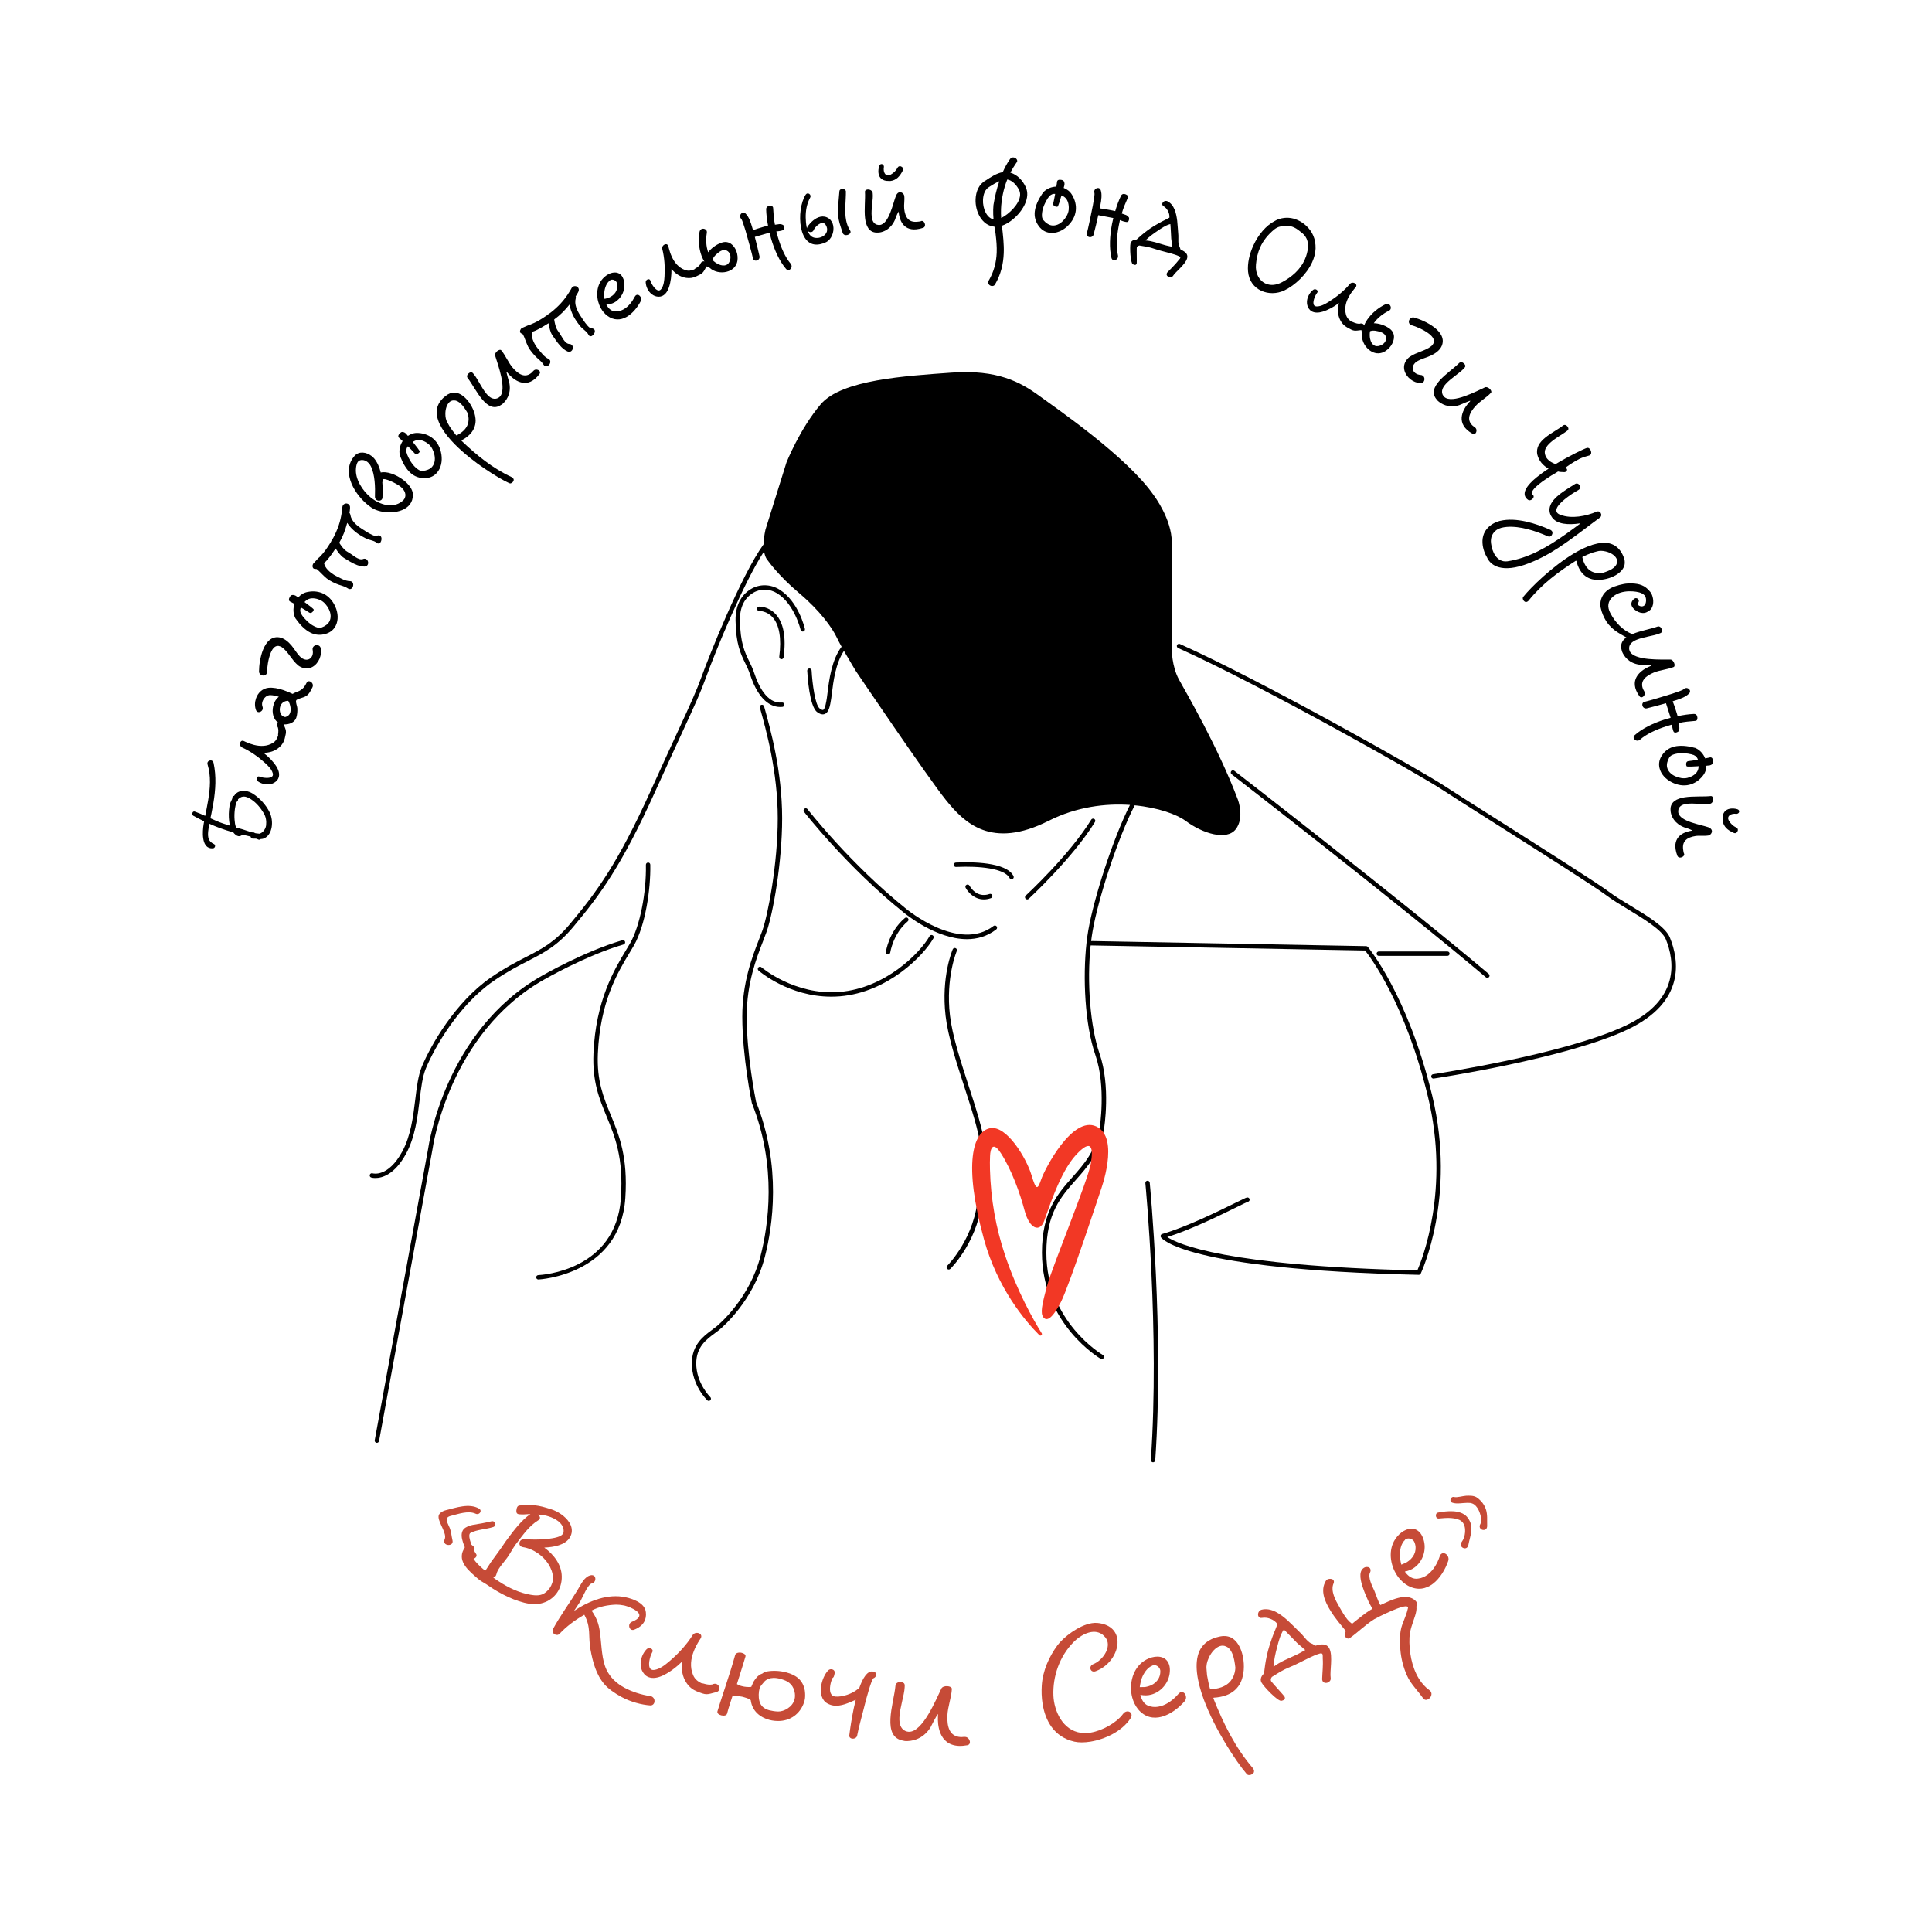 <?xml version="1.0" encoding="UTF-8" standalone="no"?>
<svg
   xmlns:dc="http://purl.org/dc/elements/1.1/"
   xmlns:cc="http://creativecommons.org/ns#"
   xmlns:rdf="http://www.w3.org/1999/02/22-rdf-syntax-ns#"
   xmlns:svg="http://www.w3.org/2000/svg"
   xmlns="http://www.w3.org/2000/svg"
   viewBox="0 0 3310 3310"
   height="3310"
   width="3310"
   xml:space="preserve"
   id="svg2"
   version="1.1"><defs
     id="defs6"><clipPath
       id="clipPath18"
       clipPathUnits="userSpaceOnUse"><path
         id="path16"
         d="M 0,2482.5 H 2482.5 V 0 H 0 Z" /></clipPath></defs><g
     transform="matrix(1.333,0,0,-1.333,0,3310)"
     id="g10"><g
       id="g12"><g
         clip-path="url(#clipPath18)"
         id="g14"><g
           transform="translate(303.486,1419.549)"
           id="g20"><path
             id="path22"
             style="fill:#000000;fill-opacity:1;fill-rule:nonzero;stroke:none"
             d="M 0,0 C 2.206,-0.63 4.417,-1.252 6.629,-1.858 7.111,-1.99 7.605,-2.149 8.094,-2.296 l 0.038,-0.007 c 0.205,-0.034 0.4,-0.088 0.574,-0.175 3.835,-1.185 7.88,-2.717 11.912,-3.856 0.428,0.188 0.912,0.257 1.447,0.169 0.471,-0.079 0.981,-0.28 1.527,-0.635 0.267,-0.174 0.534,-0.297 0.799,-0.436 0.494,-0.099 0.987,-0.192 1.477,-0.274 1.103,-0.184 2.197,-0.315 3.274,-0.361 0.125,-0.003 0.244,-0.019 0.358,-0.039 0.126,-0.02 0.246,-0.046 0.367,-0.073 4.309,1.043 7.81,5.663 8.582,10.297 0.036,0.217 0.066,0.435 0.089,0.649 0.599,5.388 -0.297,10.767 -2.994,15.33 -4.039,6.835 -9.565,13.588 -16.131,17.808 -2.364,1.519 -5.023,3.066 -7.836,3.534 C 10.629,39.792 9.665,39.83 8.688,39.701 6.127,39.363 4.258,37.922 2.428,36.299 2.451,36.052 2.445,35.807 2.404,35.566 2.23,34.523 2.342,34.717 1.816,33.928 1.292,33.32 0.918,33.261 0.82,33.035 0.728,32.822 0.507,32.712 0.453,32.389 0.329,31.644 -0.331,30.325 -0.555,29.262 -0.857,27.828 -1.161,26.392 -1.402,24.946 -1.511,24.29 -1.607,23.633 -1.684,22.971 -2.185,18.67 -2.353,14.269 -1.998,9.961 -1.734,6.78 -1.374,3.014 0,0 m -36.866,83.006 c 0.373,2.239 2.767,3.533 4.769,3.2 1.412,-0.237 2.688,-1.296 3.1,-3.18 3.748,-17.446 2.591,-34.606 -0.297,-51.936 -0.713,-4.267 -1.527,-8.546 -2.394,-12.846 -0.427,-2.115 -0.89,-4.242 -1.349,-6.376 5.253,-2.426 10.536,-4.786 16.038,-6.634 2.995,-1.007 6.007,-1.953 9.026,-2.874 -0.129,0.471 -0.234,0.922 -0.309,1.347 -1.085,6.154 -1.425,12.332 -0.837,18.605 0.163,1.728 0.336,3.484 0.625,5.214 0.213,1.287 0.492,2.559 0.876,3.796 0.375,1.208 2.446,4.982 2.522,5.44 0.002,0.008 0.002,0.017 0.002,0.022 0,0.483 0.033,0.914 0.097,1.297 0.299,1.791 1.255,2.533 2.387,2.597 3.432,5.62 9.526,7.153 15.431,6.168 3.007,-0.502 5.964,-1.654 8.495,-3.251 C 30.188,38 38.266,29.306 43.037,19.55 45.738,14.029 46.754,6.92 45.683,0.493 45.401,-1.2 44.973,-2.845 44.395,-4.401 c -1.529,-4.102 -4.102,-7.467 -7.941,-9.324 -1.753,-0.848 -3.381,-1.13 -4.973,-1.159 -0.607,-0.606 -1.42,-0.941 -2.399,-0.777 -0.422,0.069 -0.875,0.233 -1.355,0.509 -0.419,0.238 -0.848,0.466 -1.287,0.684 -1.379,0.155 -2.796,0.267 -4.309,0.142 -0.36,-0.031 -0.691,-0.017 -0.994,0.034 -1.451,0.241 -2.268,1.338 -2.558,2.652 -3.493,0.926 -7.137,1.605 -10.607,2.343 -1.672,-1.608 -3.4,-2.098 -5.075,-1.818 -2.394,0.399 -4.686,2.362 -6.575,4.867 -5.714,1.638 -11.401,3.389 -16.985,5.444 -4.647,1.71 -9.256,3.617 -13.815,5.663 -0.204,-1.073 -0.398,-2.146 -0.577,-3.22 -0.381,-2.283 -0.692,-4.57 -0.887,-6.859 -0.668,-7.848 0.45,-12.821 7.431,-16.043 1.224,-0.566 1.627,-1.764 1.439,-2.894 -0.21,-1.254 -1.145,-2.426 -2.497,-2.56 -1.232,-0.121 -2.353,-0.087 -3.375,0.083 -11.595,1.933 -10.387,21.444 -8.807,30.92 l 0.057,0.331 c 0.188,1.105 0.389,2.217 0.593,3.332 -4.664,2.252 -9.269,4.629 -13.789,7.09 -1.182,0.644 -1.576,2.024 -1.371,3.254 0.23,1.375 1.209,2.563 2.68,2.316 0.147,-0.024 0.301,-0.062 0.458,-0.118 4.562,-1.585 8.981,-3.512 13.367,-5.518 1.298,6.58 2.689,13.306 3.816,20.065 2.586,15.511 3.783,31.209 -0.691,45.752 -0.216,0.881 -0.353,1.51 -0.235,2.216" /></g><g
           transform="translate(356.172,1552.347)"
           id="g24"><path
             id="path26"
             style="fill:#000000;fill-opacity:1;fill-rule:nonzero;stroke:none"
             d="m 0,0 c 0.59,2.348 3.123,3.891 5.285,3.347 1.081,-0.272 2.07,-1.066 2.678,-2.541 3.921,-9.522 4.362,-9.109 1.818,-19.226 -0.998,-3.97 -3.044,-7.685 -6.568,-10.91 -5.814,-5.322 -13.115,-7.413 -20.677,-7.496 6.515,-5.1 12.312,-10.92 16.387,-17.306 2.571,-4.031 4.43,-9.061 3.285,-13.615 -0.388,-1.538 -1.117,-3.023 -2.278,-4.396 -4.259,-5.041 -11.239,-6.168 -17.466,-4.6 -2.728,0.686 -5.312,1.888 -7.458,3.505 -1.227,0.923 -1.57,2.577 -1.23,3.933 0.357,1.419 1.462,2.509 3.092,2.1 0.199,-0.051 0.406,-0.123 0.621,-0.221 0.535,-0.242 1.309,-0.495 2.236,-0.728 4.793,-1.205 13.68,-1.86 14.789,2.545 0.174,0.698 0.155,1.524 -0.107,2.494 -1.439,5.33 -6.14,9.827 -10.103,13.424 -8.575,7.787 -18.718,14.995 -29.313,19.771 -2.334,1.144 -3.06,3.817 -2.539,5.89 0.456,1.812 1.867,3.166 3.991,2.632 0.276,-0.071 0.563,-0.171 0.861,-0.306 0.749,-0.341 1.508,-0.699 2.268,-1.062 3.436,-1.551 7.075,-2.915 10.789,-3.849 8.127,-2.043 16.618,-2.037 24.129,2.531 3.64,2.211 5.628,5.445 6.873,9.912 -0.724,0.41 1.196,4.946 -0.389,10.04 C -0.09,-2.657 -0.308,-1.22 0,0" /></g><g
           transform="translate(372.991,1567.149)"
           id="g28"><path
             id="path30"
             style="fill:#000000;fill-opacity:1;fill-rule:nonzero;stroke:none"
             d="m 0,0 c 1.865,5.543 -1.058,13.328 -2.562,15.22 -5.512,0.091 -8.88,-3.185 -10.175,-7.03 -1.789,-5.318 0.043,-11.854 4.568,-13.377 0.679,-0.229 1.358,-0.457 2.151,-0.346 3.362,1.01 5.143,2.93 6.018,5.533 m 25.368,40.208 c 2.376,-0.799 4.557,-3.673 3.53,-6.729 L 28.669,32.8 C 26.505,28.617 24.415,23.525 19.955,21.121 16.362,19.055 11.68,18.616 8.313,16.474 7.86,16.249 7.746,15.909 7.594,15.455 6.794,13.079 9.084,8.278 9.152,5.864 9.367,1.634 9.092,-2.178 7.91,-6.063 l -0.113,-0.34 c -2.513,-7.467 -12.789,-10.307 -20.256,-7.795 -1.812,0.608 -3.394,1.519 -4.749,2.732 -5.798,5.602 -6.49,14.779 -3.978,22.246 0.343,1.019 0.571,1.696 1.026,2.678 1.444,3.167 3.526,5.237 5.532,7.082 -3.433,1.029 -7.28,1.944 -10.903,2.031 -4.493,0.125 -8.505,-3.563 -10.027,-8.089 -0.763,-2.263 -0.882,-4.489 -0.02,-6.795 0.45,-1.286 0.447,-2.418 0.104,-3.435 -0.876,-2.603 -3.9,-4.105 -6.163,-3.343 -1.018,0.343 -1.885,1.139 -2.333,2.423 -1.8,4.76 -1.672,10.008 -0.035,14.873 2.399,7.128 7.963,12.813 15.97,13.772 6.117,0.588 12.834,-0.79 19.17,-2.922 4.186,-1.408 8.258,-3.156 11.953,-4.903 1.437,0.902 2.911,1.539 4.385,2.178 6.915,2.206 10.359,5.33 13.435,11.852 1.102,2.149 2.65,2.636 4.46,2.026" /></g><g
           transform="translate(402.163,1650.867)"
           id="g32"><path
             id="path34"
             style="fill:#000000;fill-opacity:1;fill-rule:nonzero;stroke:none"
             d="M 0,0 C 1.095,2.647 4.545,3.806 7.081,2.755 8.516,2.164 9.612,1.066 10.012,-0.779 10.915,-5.156 10.305,-10.071 8.619,-14.152 4.79,-23.419 -4.392,-29.7 -14.21,-25.642 c -1.766,0.73 -3.485,1.568 -5.087,3.005 -7.972,6.652 -12.374,17.253 -20.664,23.134 -0.726,0.429 -1.498,0.746 -2.16,1.022 -5.516,2.279 -9.489,-2.023 -12.086,-8.309 -3.374,-8.165 -4.745,-19.609 -4.667,-24.42 0.058,-0.799 -0.17,-1.35 -0.444,-2.012 -1.094,-2.649 -4.094,-3.347 -6.632,-2.298 -1.765,0.73 -3.385,2.433 -3.292,4.847 0.016,7.227 1.387,18.671 5.307,28.159 3.965,9.598 10.435,17.127 20.66,15.615 1.349,-0.169 2.939,-0.697 4.152,-1.199 5.848,-2.416 10.906,-7.991 14.418,-12.931 3.208,-4.424 6.383,-9.869 11.049,-12.959 0.725,-0.429 1.278,-0.658 1.939,-0.931 4.854,-2.006 9.136,0.229 10.913,4.532 0.867,2.095 1.006,4.621 0.484,7.42 C -0.573,-1.701 -0.318,-0.774 0,0" /></g><g
           transform="translate(396.944,1713.336)"
           id="g36"><path
             id="path38"
             style="fill:#000000;fill-opacity:1;fill-rule:nonzero;stroke:none"
             d="m 0,0 c -2.108,-0.755 -4.026,-2.294 -5.595,-4.004 4.782,-3.475 11.961,-8.827 11.919,-9.775 -0.04,-0.383 -0.19,-0.85 -0.425,-1.326 -0.865,-1.745 -2.901,-3.685 -5.119,-2.585 -0.111,0.054 -0.228,0.123 -0.345,0.191 -1.166,0.86 -7.04,4.462 -10.643,6.516 -1.091,-2.495 -1.331,-4.732 0.354,-8.332 0.064,-0.164 0.473,-0.505 0.534,-0.674 0.119,-0.34 0.236,-0.399 0.477,-0.787 0.299,-0.565 0.536,-0.96 0.652,-1.016 3.196,-4.348 8.949,-10.243 14.863,-13.172 3.018,-1.494 6.092,-2.879 9.685,-1.75 4.554,1.61 8.51,4.634 10.158,7.965 2.198,4.437 2.022,9.921 -0.803,15.599 C 23.31,-8.373 19.713,-3.963 15.186,-1.72 11.356,0.176 5.002,1.939 0,0 m 34.137,-10.138 c 3.506,-8.096 4.041,-16.928 0.466,-24.144 -2.307,-4.661 -6.242,-8.519 -12.568,-10.496 -7.18,-2.252 -13.911,-1.539 -19.829,1.392 -7.08,3.506 -13.362,10.072 -17.98,16.507 l -0.417,0.615 c -0.117,0.06 -0.178,0.227 -0.178,0.227 -0.293,0.284 -0.592,0.846 -0.884,1.13 -3.063,6.072 -3.147,12.617 -1.211,18.567 -1.626,0.804 -2.851,1.544 -3.199,1.716 -0.202,0.139 -0.435,0.264 -0.677,0.384 -0.371,0.185 -0.77,0.354 -1.161,0.549 -1.347,0.665 -2.547,1.569 -1.941,3.985 0,0 0.259,0.779 0.71,1.689 0.376,0.759 0.891,1.611 1.501,2.188 1.098,1.183 3.619,1.321 5.922,0.181 0.292,-0.145 0.576,-0.309 0.858,-0.497 0.409,-0.341 1.462,-1.133 2.797,-1.937 3.022,3.473 6.927,6.107 12.016,7.043 C 6.079,10.532 13.1,9.537 19.02,6.606 25.516,3.387 30.752,-2.379 34.137,-10.138" /></g><g
           transform="translate(440.023,1831.302)"
           id="g40"><path
             id="path42"
             style="fill:#000000;fill-opacity:1;fill-rule:nonzero;stroke:none"
             d="M 0,0 C 0.034,0.963 0.372,1.735 0.748,2.345 1.815,4.071 3.709,4.865 5.57,4.697 6.304,4.524 7.039,4.35 7.649,3.974 9.171,3.032 10.091,1.341 9.875,-1.051 9.501,-4.609 9.776,-3.936 9.135,-7.471 c 0.648,-0.542 1.007,-1.324 1.137,-2.247 1.103,-7.979 8.333,-13.993 14.769,-18.11 1.015,-0.627 3.085,-2.048 5.521,-3.555 4.875,-3.012 11.257,-6.536 13.605,-5.461 1.894,0.793 3.287,0.775 4.302,0.148 2.539,-1.569 2.155,-5.823 0.711,-8.158 l -0.439,-0.713 c -1.019,-1.193 -2.663,-1.581 -4.287,-0.576 -0.407,0.252 -0.648,0.541 -0.991,0.894 l -1.016,0.626 c -3.148,1.947 -8.871,2.678 -12.245,4.482 -2.36,1.18 -4.759,2.521 -7.094,3.964 -2.031,1.255 -3.998,2.613 -5.802,4.009 -4.194,3.433 -8.339,7.398 -11.081,12.042 -2.735,-10.099 -5.156,-16.742 -10.25,-25.662 2.549,-3.822 5.762,-8.615 9.722,-11.063 l 2.742,-1.696 c 0.352,-0.187 0.713,-0.398 1.083,-0.627 2.339,-1.446 5.008,-3.593 7.737,-5.281 3.161,-1.953 6.404,-3.291 9.316,-2.213 0.617,0.319 1.213,0.374 1.806,0.426 0.962,-0.032 1.697,-0.206 2.408,-0.645 1.524,-0.943 2.318,-2.835 2.376,-4.557 -0.033,-0.963 -0.231,-1.963 -0.732,-2.774 -0.816,-1.321 -2.179,-2.162 -4.267,-2.135 -7.984,0.008 -16.47,5.127 -24.69,10.209 l -1.33,0.823 c -4.671,2.887 -7.86,7.945 -10.855,12.182 -4.384,-6.411 -9.193,-13.965 -14.825,-18.763 1.182,-6.485 7.46,-11.77 12.944,-15.159 1.117,-0.691 2.398,-1.341 3.679,-1.993 5.594,-2.756 10.569,-5.832 16.771,-6.016 0.962,-0.034 1.634,-0.31 2.344,-0.749 2.21,-1.645 2.164,-5.125 0.783,-7.36 l -0.188,-0.305 c -1.231,-1.765 -3.227,-2.495 -5.664,-0.99 l -1.32,0.816 c -3.961,2.448 -9.456,3.32 -13.832,5.322 -2.993,1.289 -5.922,2.68 -8.766,4.436 -1.218,0.754 -2.373,1.609 -3.53,2.464 -5.183,4.328 -8.405,8.423 -12.598,11.858 -0.837,0.236 -3.152,0.123 -3.863,0.562 -1.828,1.131 -1.97,4.305 -0.839,6.133 0.187,0.304 4.53,5.06 4.819,5.301 0.769,0.789 1.474,1.475 2.14,2.327 0.353,0.343 0.808,0.623 1.034,0.763 6.246,6.244 9.901,11.704 14.419,19.015 l 0.691,1.116 c 0.199,1.002 0.613,1.446 1.029,1.892 1.318,2.132 2.409,4.124 3.46,6.28 5.852,11.961 8.498,21.692 9.964,34.962 C -0.009,-0.696 -0.087,-0.367 0,0" /></g><g
           transform="translate(514.381,1857.979)"
           id="g44"><path
             id="path46"
             style="fill:#000000;fill-opacity:1;fill-rule:nonzero;stroke:none"
             d="m 0,0 c -5.515,4.185 -20.445,11.17 -22.105,8.983 -0.072,-0.095 -0.049,-0.264 -0.026,-0.431 -0.08,-1.289 -0.299,-2.171 -0.853,-3.099 0.56,-6.568 0.473,-13.395 0.201,-19.482 0.065,-1.1 -0.322,-2.005 -0.827,-2.669 -1.516,-1.999 -4.812,-2.195 -6.999,-0.534 -1.236,0.938 -1.944,2.373 -1.862,4.261 0.447,11.646 0.062,28.122 -5.226,38.729 -1.181,2.394 -2.816,4.385 -4.719,5.829 -3.708,2.813 -9.411,3.396 -12.08,-0.123 -1.155,-1.521 -2.179,-5.241 -2.363,-8.248 -1.342,-13.816 8.48,-28.913 19.031,-37.52 l 1.618,-1.227 c 10.555,-8.009 26.405,-12.993 38.201,-3.963 1.08,0.831 2.064,1.731 2.785,2.683 C 8.818,-11.486 6.085,-4.617 0,0 m 16.271,-10.549 c 0.092,-5.014 -1.293,-9.209 -3.746,-12.441 -10.103,-13.314 -36.6,-12.687 -49.232,-4.451 -1.118,0.699 -2.259,1.566 -3.305,2.358 -17.783,13.495 -35.6,42.149 -20.157,62.5 0.505,0.664 1.034,1.162 1.539,1.828 5.837,6.509 15.283,4.737 21.653,-0.096 1.332,-1.01 2.496,-2.044 3.515,-3.268 4.197,-5.132 6.86,-11.498 8.445,-18.097 7.484,1.964 19.684,-2.498 28.812,-9.425 7.228,-5.484 12.513,-12.343 12.476,-18.908" /></g><g
           transform="translate(536.962,1917.54)"
           id="g48"><path
             id="path50"
             style="fill:#000000;fill-opacity:1;fill-rule:nonzero;stroke:none"
             d="m 0,0 c -2.231,-0.184 -4.479,-1.177 -6.437,-2.424 3.726,-4.592 9.28,-11.612 8.995,-12.517 -0.136,-0.362 -0.401,-0.774 -0.753,-1.173 -1.285,-1.463 -3.75,-2.811 -5.612,-1.177 -0.092,0.081 -0.188,0.177 -0.282,0.274 -0.906,1.13 -5.654,6.124 -8.604,9.038 -1.698,-2.13 -2.507,-4.23 -1.805,-8.141 0.02,-0.174 0.325,-0.61 0.342,-0.789 0.027,-0.36 0.125,-0.446 0.257,-0.884 0.144,-0.62 0.271,-1.064 0.368,-1.15 1.967,-5.023 6.005,-12.201 10.965,-16.557 2.531,-2.221 5.142,-4.35 8.905,-4.188 4.815,0.384 9.416,2.286 11.869,5.079 3.266,3.72 4.509,9.062 3.244,15.277 -1.089,5.237 -3.428,10.424 -7.223,13.757 C 11.018,-2.757 5.333,0.586 0,0 m 30.368,-18.594 c 1.301,-8.724 -0.459,-17.396 -5.772,-23.445 -3.433,-3.91 -8.228,-6.623 -14.851,-6.902 -7.515,-0.324 -13.834,2.097 -18.798,6.457 -5.935,5.21 -10.312,13.176 -13.116,20.582 l -0.242,0.703 c -0.099,0.086 -0.114,0.264 -0.114,0.264 -0.211,0.348 -0.355,0.97 -0.564,1.319 -1.394,6.658 0.213,13.002 3.616,18.251 -1.363,1.196 -2.355,2.227 -2.647,2.482 -0.161,0.187 -0.352,0.366 -0.555,0.545 -0.313,0.274 -0.654,0.543 -0.982,0.83 -1.128,0.99 -2.056,2.174 -0.846,4.352 0,0 0.449,0.686 1.121,1.448 0.557,0.637 1.274,1.326 2.013,1.728 1.366,0.858 3.837,0.343 5.769,-1.353 0.244,-0.215 0.476,-0.446 0.699,-0.703 0.309,-0.433 1.121,-1.47 2.203,-2.592 C -8.883,7.95 -4.43,9.488 0.728,9.081 8.587,8.608 15.115,5.839 20.08,1.48 c 5.445,-4.783 9.019,-11.704 10.288,-20.074" /></g><g
           transform="translate(595.996,1929.834)"
           id="g52"><path
             id="path54"
             style="fill:#000000;fill-opacity:1;fill-rule:nonzero;stroke:none"
             d="m 0,0 c 3.81,3.788 6.273,8.422 6.205,14.076 l 0.087,0.593 c -0.076,2.615 -0.574,5.487 -1.746,8.53 -2.771,4.651 -5.292,8.206 -7.732,10.66 -3.366,3.388 -6.484,4.832 -9.102,4.756 l -0.675,0.002 c -2.194,0.006 -4.14,-0.914 -5.664,-2.431 -3.132,-3.112 -4.923,-8.762 -4.941,-14.502 l -10e-4,-0.507 -0.001,-0.169 c -0.013,-4.053 0.819,-7.937 2.751,-11.066 l 2.854,-5.075 c 2.689,-3.891 5.296,-7.528 8.322,-11.082 l 0.676,-0.004 C -5.584,-4.541 -2.541,-2.524 0,0 M -12.256,48.743 C -6.77,48.642 -1.715,45.587 2.577,41.269 8.72,35.088 13.166,26.211 14.578,19.031 c 0.5,-2.196 0.661,-4.39 0.74,-6.333 C 15.211,5.355 12.323,-0.544 7.496,-5.342 4.702,-8.118 1.233,-10.556 -2.74,-12.652 l -0.003,-0.676 c 19.527,-18.631 40.153,-35.495 64.598,-46.712 0.422,-0.255 1.012,-0.679 1.348,-1.017 0.673,-0.679 1.007,-1.524 1.09,-2.284 -0.088,-1.266 -0.683,-2.36 -1.614,-3.286 -0.846,-0.842 -1.862,-1.345 -2.79,-1.426 -0.76,0.086 -1.266,0.257 -1.94,0.596 -13.402,6.206 -46.175,26.313 -68.979,49.259 -13.632,13.718 -23.631,28.52 -23.759,41.689 0.105,6.499 2.487,12.401 7.99,17.871 1.101,1.093 2.286,1.933 3.472,2.943 3.722,3.027 7.441,4.365 11.071,4.438" /></g><g
           transform="translate(645.722,1963.815)"
           id="g56"><path
             id="path58"
             style="fill:#000000;fill-opacity:1;fill-rule:nonzero;stroke:none"
             d="m 0,0 c -0.6,-0.507 -0.474,-0.321 -0.905,-0.688 -0.091,-0.077 -0.674,-0.356 -0.773,-0.422 -9.054,-6.138 -17.02,-1.47 -24.175,6.974 -7.224,8.526 -13.329,20.53 -18.727,27.46 -1.634,1.929 -0.76,4.448 1.086,6.012 1.754,1.485 3.699,2.296 5.26,0.624 0.082,-0.088 0.354,-0.326 0.431,-0.419 l 1.08,-1.274 c 4.807,-5.677 10.005,-17.719 16.296,-25.145 3.877,-4.575 8.247,-7.508 13.296,-5.993 1.254,0.419 2.262,0.948 3.206,1.749 10.644,9.016 -2.351,42.977 -5.428,53.363 -0.611,1.898 0.811,4.202 2.611,5.726 1.915,1.623 4.224,2.308 5.256,1.09 5.277,-6.228 8.991,-15.597 14.514,-22.117 7.416,-8.752 15.935,-13.954 24.424,-6.762 0.942,0.795 1.051,1.127 1.961,2.052 0.085,0.085 0.538,0.534 0.63,0.612 0.09,0.076 0.456,0.385 0.547,0.463 2.026,1.718 5.514,0.968 7.044,-0.838 0.918,-1.085 1.03,-2.538 0.069,-3.783 C 45.807,36.143 43.868,34.037 41.976,32.433 26.361,19.205 11.419,34.437 7.082,39.554 l -1.313,1.55 C 5.665,41.227 5.474,41.244 5.35,41.139 5.264,41.066 5.227,40.95 5.252,40.843 5.252,40.84 7.117,32.741 8.989,26.642 11.631,12.025 3.96,3.355 0,0" /></g><g
           transform="translate(734.528,2112.7)"
           id="g60"><path
             id="path62"
             style="fill:#000000;fill-opacity:1;fill-rule:nonzero;stroke:none"
             d="M 0,0 C 0.421,0.865 1.042,1.434 1.634,1.838 3.31,2.984 5.364,2.94 6.997,2.031 7.597,1.573 8.198,1.117 8.602,0.525 9.612,-0.955 9.765,-2.872 8.596,-4.972 6.809,-8.07 7.333,-7.567 5.313,-10.537 c 0.373,-0.757 0.381,-1.618 0.127,-2.515 -2.233,-7.738 1.933,-16.168 6.14,-22.544 0.674,-0.987 1.989,-3.125 3.603,-5.491 3.231,-4.732 7.633,-10.543 10.215,-10.516 2.052,-0.043 3.318,-0.625 3.989,-1.612 1.683,-2.463 -0.395,-6.195 -2.662,-7.743 l -0.69,-0.471 c -1.415,-0.677 -3.076,-0.365 -4.153,1.213 -0.268,0.394 -0.372,0.757 -0.542,1.218 l -0.673,0.987 c -2.087,3.056 -7.019,6.048 -9.37,9.069 -1.677,2.034 -3.324,4.233 -4.872,6.502 -1.346,1.97 -2.593,4.009 -3.675,6.018 -2.438,4.838 -4.615,10.147 -5.236,15.504 -6.598,-8.118 -11.51,-13.205 -19.786,-19.288 0.778,-4.528 1.768,-10.211 4.393,-14.056 l 1.816,-2.663 c 0.245,-0.316 0.49,-0.655 0.735,-1.013 1.551,-2.273 3.118,-5.317 4.926,-7.968 2.094,-3.068 4.514,-5.607 7.612,-5.805 0.695,0.041 1.261,-0.152 1.826,-0.344 0.865,-0.421 1.466,-0.879 1.937,-1.568 1.009,-1.478 0.966,-3.533 0.321,-5.129 -0.421,-0.865 -1.008,-1.7 -1.796,-2.237 -1.283,-0.875 -2.868,-1.091 -4.766,-0.218 -7.291,3.249 -12.967,11.373 -18.414,19.354 l -0.882,1.292 c -3.097,4.535 -3.957,10.453 -4.973,15.54 -6.61,-4.079 -14.069,-9.027 -21.166,-11.125 -1.552,-6.406 2.038,-13.784 5.672,-19.107 0.741,-1.085 1.648,-2.2 2.554,-3.317 3.992,-4.789 7.29,-9.621 12.882,-12.307 0.865,-0.421 1.368,-0.946 1.838,-1.635 1.351,-2.403 -0.105,-5.564 -2.272,-7.044 l -0.296,-0.202 c -1.842,-1.112 -3.963,-0.97 -5.579,1.395 l -0.874,1.282 c -2.624,3.846 -7.293,6.873 -10.478,10.48 -2.211,2.392 -4.324,4.852 -6.209,7.612 -0.808,1.183 -1.516,2.435 -2.226,3.685 -2.98,6.058 -4.26,11.111 -6.697,15.95 -0.669,0.557 -2.829,1.394 -3.301,2.083 -1.211,1.775 -0.051,4.734 1.723,5.947 0.296,0.2 6.195,2.782 6.556,2.885 1.023,0.409 1.946,0.749 2.901,1.255 0.461,0.173 0.991,0.245 1.254,0.281 8.244,3.169 13.8,6.673 20.898,11.518 l 1.086,0.742 c 0.585,0.834 1.145,1.071 1.706,1.309 2.071,1.413 3.876,2.791 5.714,4.334 10.203,8.555 16.573,16.372 23.299,27.902 C -0.291,-0.632 -0.229,-0.301 0,0" /></g><g
           transform="translate(776.704,2107.697)"
           id="g64"><path
             id="path66"
             style="fill:#000000;fill-opacity:1;fill-rule:nonzero;stroke:none"
             d="m 0,0 c -0.186,-1.878 -0.15,-6.367 0.22,-8.754 0.371,0.069 3.49,0.844 4.174,1.087 1.321,0.327 2.678,1.08 3.827,1.717 6.574,3.651 9.961,10.586 7.944,17.658 -0.07,0.371 -0.301,0.789 -0.475,1.101 -1.507,2.715 -5.414,4.095 -8.233,2.531 L 7.469,15.071 C 2.842,12.093 0.569,5.369 0,0 m 40.942,-3.891 c 2.087,1.161 4.441,-0.126 5.6,-2.214 0.927,-1.67 1.229,-3.687 0.092,-5.822 -3.944,-7.652 -10.484,-15.79 -18.207,-20.079 -7.409,-4.115 -16.094,-4.707 -24.65,1.603 -3.375,2.632 -6.134,5.88 -8.278,9.74 -6.028,10.854 -6.675,25.789 0.897,36.003 2.273,3.038 5.206,5.622 8.339,7.362 6.886,3.825 14.691,3.79 18.747,-3.515 0.928,-1.671 1.601,-3.619 2.029,-6.111 C 27.365,2.36 21.949,-8.293 12.974,-13.279 9.843,-15.017 6.457,-15.806 2.619,-16.026 l 0.579,-1.044 c 2.377,-4.277 6.111,-7.803 11.398,-7.734 3.744,-0.105 7.015,0.89 10.146,2.63 6.261,3.479 11.015,9.669 14.216,15.954 0.592,1.147 1.253,1.924 1.984,2.329" /></g><g
           transform="translate(902.666,2146.856)"
           id="g68"><path
             id="path70"
             style="fill:#000000;fill-opacity:1;fill-rule:nonzero;stroke:none"
             d="M 0,0 C 2.201,1.009 4.989,-0.002 5.918,-2.029 6.382,-3.043 6.382,-4.312 5.61,-5.708 0.637,-14.723 1.235,-14.811 -8.25,-19.155 c -3.721,-1.704 -7.899,-2.432 -12.619,-1.703 -7.789,1.207 -13.988,5.594 -18.785,11.441 0.097,-8.273 -0.814,-16.436 -3.246,-23.609 -1.538,-4.53 -4.299,-9.125 -8.567,-11.083 -1.443,-0.659 -3.056,-1.017 -4.855,-0.972 -6.597,0.169 -11.843,4.908 -14.518,10.747 -1.171,2.556 -1.848,5.325 -1.931,8.011 -0.047,1.534 1.029,2.837 2.3,3.419 1.328,0.61 2.872,0.43 3.573,-1.099 0.085,-0.186 0.158,-0.392 0.216,-0.62 0.146,-0.57 0.432,-1.332 0.83,-2.202 2.059,-4.492 7.108,-11.834 11.239,-9.942 0.654,0.299 1.287,0.831 1.879,1.642 3.257,4.459 3.824,10.939 4.151,16.281 0.709,11.561 -0.013,23.983 -2.915,35.238 -0.569,2.534 1.06,4.773 3.004,5.663 1.699,0.779 3.638,0.525 4.55,-1.468 0.119,-0.257 0.219,-0.544 0.3,-0.862 0.202,-0.797 0.399,-1.613 0.592,-2.434 0.938,-3.649 2.152,-7.341 3.748,-10.823 3.489,-7.619 8.806,-14.238 17.07,-17.24 4.002,-1.455 7.768,-0.983 12.031,0.838 -0.134,0.823 4.607,2.162 7.589,6.587 C -2.129,-1.593 -1.144,-0.524 0,0" /></g><g
           transform="translate(938.207,2156.378)"
           id="g72"><path
             id="path74"
             style="fill:#000000;fill-opacity:1;fill-rule:nonzero;stroke:none"
             d="m 0,0 c -1.535,4.141 -5.731,6.531 -10.321,4.83 -1.006,-0.373 -2.084,-0.9 -3.19,-1.693 -3.615,-2.613 -7.874,-6.23 -8.938,-10.57 4.385,-4.614 11.957,-8.552 17.44,-6.518 2.238,0.831 4.061,2.779 5.009,6.058 C 0.96,-4.99 0.83,-2.239 0,0 m 8.298,3.715 c 1.495,-4.029 1.828,-8.361 1.241,-12.27 -1.17,-6.8 -5.67,-11.142 -11.377,-13.259 -7.051,-2.615 -15.765,-1.774 -21.911,2.44 -1.199,0.829 -2.48,1.882 -3.608,2.863 -1.816,0.092 -3.811,1.006 -4.598,3.133 l -0.25,0.67 c -0.137,0.715 0.061,1.551 -0.076,2.264 -1.751,2.661 -3.165,5.445 -4.285,8.467 -3.694,9.961 -4.226,21.348 -2.542,30.885 0.425,1.939 1.632,3.15 2.862,3.606 2.35,0.872 5.448,-0.27 6.319,-2.62 0.25,-0.672 0.315,-1.539 0.159,-2.488 -1.356,-8.015 -1.096,-16.955 1.74,-24.943 4.196,5.503 10.247,9.784 15.955,11.902 l 1.679,0.622 C -1.163,17.901 5.393,11.549 8.298,3.715" /></g><g
           transform="translate(1007.919,2191.448)"
           id="g76"><path
             id="path78"
             style="fill:#000000;fill-opacity:1;fill-rule:nonzero;stroke:none"
             d="m 0,0 c 0.404,-1.375 0.382,-2.999 -0.663,-3.678 -0.62,-0.431 -1.537,-0.699 -2.452,-0.968 -3.208,-0.941 -7.027,-1.066 -7.027,-1.066 0,0 1.363,-5.073 2.067,-7.477 3.896,-13.288 9.51,-26.07 16.502,-34.221 0.431,-0.62 0.714,-1.159 0.915,-1.845 0.772,-2.635 -1.029,-5.403 -3.205,-6.041 -1.26,-0.369 -2.607,-0.017 -3.731,1.27 -8.512,9.943 -14.974,24.343 -19.339,39.234 -0.807,2.748 -1.296,4.843 -1.954,7.512 l -13.172,-3.862 -5.727,-1.679 c 2.155,-8.2 4.229,-16.548 6.041,-24.848 0.544,-2.701 -1.311,-4.862 -3.373,-5.467 -2.062,-0.605 -4.263,0.118 -4.969,2.524 l -0.135,0.458 c -1.288,6.09 -6.72,25.894 -9.508,35.4 -0.771,2.634 -1.424,4.433 -1.625,5.121 -0.968,2.451 -2.337,8.394 -4.12,10.236 -0.545,0.586 -0.895,1.353 -1.062,1.926 -0.739,2.52 0.98,5.139 3.156,5.778 1.261,0.368 2.722,0.05 3.845,-1.237 4.011,-3.923 6.371,-10.696 8.252,-17.111 l 1.208,-4.122 c 2.454,0.968 7.802,2.661 12.27,3.97 3.207,0.94 5.956,1.747 7.02,1.933 -1.428,7.418 -2.264,14.512 -2.407,20.939 -0.145,2.196 1.304,3.617 2.907,4.085 2.176,0.64 5.275,0.675 5.98,-1.728 0.134,-0.458 0.121,-0.837 0.14,-1.327 0.352,-5.869 0.75,-13.588 2.26,-20.857 4.391,0.292 6.448,1.767 10.413,-0.306 C -0.9,2.223 -0.335,1.144 0,0" /></g><g
           transform="translate(1081.655,2240.175)"
           id="g80"><path
             id="path82"
             style="fill:#000000;fill-opacity:1;fill-rule:nonzero;stroke:none"
             d="M 0,0 C 2.238,0.454 5.056,-0.521 5.49,-2.656 5.523,-2.82 5.542,-2.992 5.546,-3.171 5.63,-14.929 3.444,-28.5 5.892,-40.565 c 0.92,-4.531 2.493,-8.849 5.087,-12.78 0.269,-0.404 0.437,-0.804 0.516,-1.196 0.443,-2.183 -1.833,-4.09 -4.378,-4.605 -2.344,-0.477 -4.918,0.228 -5.798,2.988 -1.811,5.724 -3.808,11.029 -4.946,16.634 -0.57,2.803 -0.923,5.681 -0.932,8.724 -0.073,9.365 0.953,18.707 1.747,28.004 C -2.676,-1.205 -1.461,-0.297 0,0 m -35.274,-62.488 c 2.137,-0.515 4.385,-0.512 6.516,-0.08 6.141,1.247 11.31,6.064 10.029,12.38 -0.274,1.345 -0.839,2.759 -1.751,4.22 -1.329,2.116 -3.199,2.641 -5.183,2.237 -4.2,-0.851 -8.909,-5.86 -10.061,-8.741 -0.694,-1.698 -1.888,-2.568 -3.18,-2.83 -1.737,-0.353 -3.649,0.396 -4.754,1.708 1.605,-4.302 4.167,-7.923 8.384,-8.894 m -8.752,56.801 c 1.79,0.365 3.711,-0.991 4.09,-2.863 0.156,-0.767 0.052,-1.62 -0.425,-2.477 -4.284,-7.69 -5.945,-16.918 -5.732,-25.765 0.091,-3.09 0.277,-7.577 1.176,-12.005 0.121,-0.603 0.257,-1.205 0.408,-1.803 -0.025,0.725 0.324,1.406 0.673,2.085 3.689,5.567 9.988,11.557 16.785,12.936 3.513,0.713 7.159,0.194 10.644,-2.254 3.083,-2.164 4.894,-5.418 5.628,-9.03 1.665,-8.207 -2.247,-18.262 -9.521,-21.599 -2.641,-1.21 -5.103,-2.026 -7.395,-2.49 -14.045,-2.85 -21.628,7.475 -24.38,21.033 -2.971,14.644 -0.306,33.06 5.945,42.715 0.588,0.889 1.333,1.362 2.104,1.517" /></g><g
           transform="translate(1132.71,2272.257)"
           id="g84"><path
             id="path86"
             style="fill:#000000;fill-opacity:1;fill-rule:nonzero;stroke:none"
             d="M 0,0 C 1.542,0.171 3.124,-1.095 3.348,-3.112 3.401,-3.587 3.321,-3.955 3.255,-4.443 3.031,-5.67 3.044,-6.868 3.175,-8.053 c 0.407,-3.678 2.568,-6.92 6.009,-6.54 0.83,0.093 1.634,0.422 2.663,0.895 3.848,2.108 6.999,5.1 9.083,9.054 0.593,1.147 1.489,1.725 2.557,1.844 2.017,0.224 4.349,-1.319 4.6,-3.574 0.079,-0.71 -0.305,-1.593 -0.7,-2.357 -3.653,-7.131 -8.135,-12.191 -15.965,-13.059 -0.355,-0.039 -0.856,0.145 -1.212,0.106 -8.712,-0.486 -13.167,3.945 -13.863,10.231 -0.303,2.729 -0.038,5.76 0.951,8.752 C -2.174,-0.961 -1.185,-0.132 0,0 m -2.701,-87.961 c -1.305,-0.146 -2.399,-0.026 -3.11,-0.105 -10.097,0.081 -13.979,8.778 -15.083,18.742 -1.223,11.032 0.481,24.911 -0.098,33.373 -0.224,2.017 1.346,3.031 3.244,3.242 2.727,0.303 5.891,-1.147 6.562,-3.955 l 0.146,-1.306 c 0.802,-7.237 -2.339,-20.073 -1.3,-29.445 0.566,-5.102 2.318,-8.989 6.561,-10.44 1.239,-0.343 2.703,-0.541 3.889,-0.411 11.863,1.316 16.93,28.178 20.794,37.732 1.24,2.899 3.019,4.178 4.681,4.362 2.846,0.316 5.667,-2.374 5.93,-4.747 0.644,-5.812 -0.648,-11.48 -0.084,-16.581 1.171,-10.558 5.466,-17.887 16.974,-16.611 0.616,0.067 1.254,0.12 1.901,0.192 0.971,0.106 1.962,0.259 2.935,0.583 0.119,0.015 0.33,0.277 0.448,0.291 2.373,0.263 4.205,-2.176 4.467,-4.548 0.211,-1.899 -0.436,-3.651 -2.4,-4.351 -3.124,-1.066 -5.944,-1.618 -8.436,-1.895 -18.98,-2.103 -22.244,15.428 -22.888,21.239 l -0.185,1.661 c 0,0 -2.927,-5.008 -4.694,-10.728 C 12.172,-83.79 2.756,-87.356 -2.701,-87.961" /></g><g
           transform="translate(1294.588,2252.424)"
           id="g88"><path
             id="path90"
             style="fill:#000000;fill-opacity:1;fill-rule:nonzero;stroke:none"
             d="m 0,0 c -4.793,-11.868 -7.498,-25.255 -8.023,-37.897 -0.162,-3.935 -0.088,-7.881 0.237,-11.596 9.634,4.737 23.798,17.888 24.288,29.695 0.103,2.504 -0.5,5.276 -1.956,7.606 C 11.093,-6.195 6.052,-0.968 0,0 m -31.19,-26.184 c -0.449,-10.851 4.536,-23.125 13.536,-25.051 -0.301,4.313 -0.598,8.626 -0.431,12.681 0.079,1.909 0.164,3.935 0.361,5.839 1.595,9.611 3.948,20.264 7.479,30.51 -4.507,-2.081 -8.79,-4.532 -12.844,-7.232 -5.381,-3.002 -7.804,-9.591 -8.101,-16.747 m 11.534,-110.743 c -2.506,0.103 -5.045,2.24 -4.93,4.982 0.029,0.716 0.41,1.297 0.802,2.117 6.817,11.665 9.698,23.491 10.206,35.775 0.326,7.871 -0.424,15.668 -1.395,23.951 -0.35,3.12 -0.934,6.251 -1.519,9.501 -15.603,1.123 -24.897,18.952 -24.22,35.29 0.413,9.899 4.271,19.415 13.188,24.183 6.143,4.046 13.764,9.224 21.704,10.567 2.755,5.979 5.752,11.947 9.547,17.048 1.139,1.505 2.588,1.922 4.139,1.858 2.504,-0.105 5.045,-2.24 4.947,-4.626 C 12.775,22.885 12.39,22.184 11.638,21.38 8.971,17.546 6.408,13.353 3.95,8.795 13.039,6.148 19.898,-1.304 23.839,-9.949 c 1.418,-3.284 2.004,-6.415 1.86,-9.873 -0.692,-16.696 -18.032,-34.374 -31.855,-39.296 -0.124,-0.114 -0.602,-0.096 -0.723,-0.209 1.407,-12.125 2.826,-24.012 2.345,-35.579 -0.558,-13.475 -3.502,-26.854 -11.218,-40.033 -0.902,-1.635 -2.593,-2.042 -3.904,-1.988" /></g><g
           transform="translate(1369.963,2228.112)"
           id="g92"><path
             id="path94"
             style="fill:#000000;fill-opacity:1;fill-rule:nonzero;stroke:none"
             d="m 0,0 c -1.429,1.723 -3.529,2.999 -5.673,3.891 -1.632,-5.68 -4.213,-14.254 -5.117,-14.536 -0.375,-0.095 -0.865,-0.113 -1.392,-0.054 -1.935,0.216 -4.452,1.468 -4.177,3.928 0.014,0.123 0.039,0.257 0.063,0.388 0.409,1.389 1.787,8.14 2.49,12.228 -2.718,0.173 -4.903,-0.366 -7.71,-3.178 -0.13,-0.116 -0.313,-0.616 -0.45,-0.733 -0.28,-0.226 -0.294,-0.356 -0.579,-0.716 -0.428,-0.471 -0.718,-0.831 -0.732,-0.959 -2.994,-4.488 -6.572,-11.906 -7.305,-18.464 -0.373,-3.347 -0.625,-6.705 1.663,-9.699 3.066,-3.73 7.257,-6.415 10.95,-6.829 4.92,-0.55 10.013,1.487 14.387,6.08 3.67,3.89 6.586,8.775 7.148,13.793 C 4.041,-10.613 3.531,-4.04 0,0 m 2.124,-35.542 c -6.412,-6.058 -14.528,-9.576 -22.529,-8.68 -5.171,0.579 -10.14,2.96 -14.157,8.231 -4.565,5.977 -6.193,12.545 -5.459,19.109 0.879,7.85 4.906,15.993 9.375,22.531 l 0.439,0.602 c 0.014,0.13 0.152,0.245 0.152,0.245 0.162,0.371 0.591,0.845 0.759,1.216 4.661,4.952 10.783,7.263 17.034,7.476 0.203,1.801 0.48,3.206 0.522,3.592 0.061,0.236 0.1,0.498 0.13,0.767 0.048,0.412 0.071,0.846 0.119,1.278 0.165,1.494 0.606,2.93 3.083,3.185 0,0 0.821,0.022 1.829,-0.091 0.842,-0.095 1.818,-0.287 2.57,-0.662 1.485,-0.629 2.477,-2.952 2.191,-5.506 -0.037,-0.323 -0.094,-0.646 -0.176,-0.975 -0.18,-0.5 -0.564,-1.76 -0.865,-3.291 C 1.438,11.833 5.246,9.06 7.861,4.597 11.971,-2.119 13.432,-9.057 12.698,-15.62 11.893,-22.824 8.261,-29.714 2.124,-35.542" /></g><g
           transform="translate(1451.045,2200.755)"
           id="g96"><path
             id="path98"
             style="fill:#000000;fill-opacity:1;fill-rule:nonzero;stroke:none"
             d="m 0,0 c -0.27,-1.407 -1.029,-2.842 -2.269,-2.968 -0.748,-0.102 -1.686,0.077 -2.623,0.256 -3.281,0.627 -6.738,2.261 -6.738,2.261 0,0 -1.105,-5.136 -1.574,-7.596 -2.599,-13.601 -3.44,-27.536 -0.941,-37.978 0.099,-0.748 0.104,-1.357 -0.029,-2.059 -0.515,-2.698 -3.381,-4.337 -5.609,-3.911 -1.291,0.246 -2.328,1.174 -2.74,2.833 -3.033,12.731 -2.207,28.492 0.706,43.732 0.537,2.815 1.059,4.901 1.693,7.576 l -13.485,2.578 -5.859,1.12 c -1.826,-8.28 -3.791,-16.653 -5.97,-24.864 -0.749,-2.652 -3.386,-3.728 -5.494,-3.324 -2.112,0.404 -3.741,2.052 -3.27,4.512 l 0.09,0.47 c 1.632,6.006 5.84,26.103 7.7,35.832 0.516,2.698 0.757,4.595 0.892,5.298 0.259,2.626 1.754,8.537 1.007,10.988 -0.216,0.771 -0.179,1.614 -0.067,2.2 0.493,2.58 3.22,4.124 5.446,3.698 1.291,-0.247 2.445,-1.196 2.857,-2.855 1.779,-5.322 0.784,-12.422 -0.471,-18.987 l -0.806,-4.221 c 2.624,-0.258 8.157,-1.194 12.73,-2.069 3.281,-0.627 6.095,-1.166 7.127,-1.485 2.116,7.251 4.611,13.944 7.417,19.725 0.873,2.023 2.809,2.624 4.452,2.31 2.226,-0.426 5.002,-1.806 4.531,-4.269 C -1.389,28.335 -1.571,28.005 -1.779,27.559 -4.144,22.179 -7.315,15.129 -9.292,7.972 -5.251,6.229 -2.747,6.601 -0.166,2.948 0.213,2.389 0.225,1.172 0,0" /></g><g
           transform="translate(1506.656,2165.864)"
           id="g100"><path
             id="path102"
             style="fill:#000000;fill-opacity:1;fill-rule:nonzero;stroke:none"
             d="m 0,0 c 0,0 0.076,0.723 0.106,0.838 l -0.309,1.571 c -0.265,3.539 -0.866,4.943 -1.133,8.483 -0.257,4.901 -0.453,10.03 -0.828,14.961 -0.095,1.017 -0.186,2.032 -0.243,3.163 0.03,0.116 -0.085,0.147 -0.2,0.179 l -0.116,0.032 C -8.581,27.744 -14.737,23.373 -19.15,20.378 -24.444,16.884 -29.607,12.981 -34.172,8.543 -34.202,8.428 -34.317,8.461 -34.317,8.461 l 0.165,-0.294 c 4.02,-0.24 8.113,-1.119 12.026,-2.197 4.027,-1.11 7.991,-2.449 12.018,-3.557 L -7.805,1.779 C -5.242,1.196 -2.678,0.615 0,0 M 19.08,-14.788 C 16.894,-22.728 4.34,-31.9 0.998,-37.294 c -1.115,-1.798 -3.095,-2.242 -4.819,-1.767 -2.187,0.603 -3.878,2.553 -3.308,4.626 0.157,0.574 0.431,1.118 0.819,1.63 4.578,4.931 9.812,9.555 13.907,14.988 1.137,1.423 2.436,2.55 2.72,3.585 0.225,0.806 -0.307,1.572 -1.742,2.213 -3.177,1.496 -6.598,2.562 -10.052,3.511 l -1.724,0.477 c -3.798,1.045 -7.512,1.944 -11.309,2.99 -2.073,0.569 -4.146,1.142 -6.185,1.824 -2.269,0.75 -4.54,1.5 -6.841,2.134 -3.912,1.078 -10.319,2.097 -14.703,2.81 -1.73,-0.342 -2.956,-1.262 -3.313,-2.553 -0.02,-0.076 -0.039,-0.154 -0.054,-0.235 -0.236,-2.658 0.195,-18.624 -0.037,-19.922 -0.025,-0.138 -0.057,-0.287 -0.101,-0.439 -0.284,-1.032 -1.029,-2.254 -3.156,-1.669 -0.517,0.144 -1.119,0.392 -1.815,0.78 -3.115,1.726 -3.997,21.9 -2.959,26.568 0.022,0.1 0.047,0.198 0.072,0.293 1.424,5.168 7.782,4.85 7.782,4.85 0,0 10.168,9.951 22.217,17.281 5.021,2.951 8.163,4.933 14.728,8.079 0.146,0.083 5.187,2.656 5.221,2.772 0.547,6.038 -3.102,12.12 -7.472,14.685 -1.6,0.935 -1.972,2.277 -1.626,3.542 0.573,2.071 3.163,3.834 5.694,3.137 l 0.691,-0.189 C 2.793,54.203 5.215,42.766 6.354,33.413 6.989,27.173 7.359,20.879 7.847,14.554 8.047,10.785 7.087,3.25 9.442,0.125 c 0.49,-1.374 0.541,-1.635 1.166,-3.416 -0.031,-0.115 0.084,-0.147 0.199,-0.179 1.431,-0.642 2.833,-1.399 4.089,-2.24 4.223,-2.649 5.103,-5.739 4.184,-9.078" /></g><g
           transform="translate(1676.768,2148.988)"
           id="g104"><path
             id="path106"
             style="fill:#000000;fill-opacity:1;fill-rule:nonzero;stroke:none"
             d="m 0,0 c 0.693,1.52 1.277,3.09 1.858,4.661 3.562,10.707 4.494,21.694 -4.612,29.641 -3.803,3.173 -7.266,5.93 -10.853,7.562 -5.759,2.62 -11.587,2.781 -19.046,0.797 -1.325,-0.314 -4.163,-1.647 -6.238,-3.327 C -47.24,32.511 -53.261,24.758 -57.067,16.392 -60.231,9.439 -61.826,1.9 -62.51,-5.656 c -1.141,-11.154 3.804,-20.748 12.388,-24.656 5.76,-2.618 13.019,-2.513 21.143,1.791 C -16.874,-22.094 -5.785,-12.713 0,0 M 14.093,14.831 C 13.884,8.895 12.341,2.907 9.721,-2.85 c -7.123,-15.646 -22.044,-29.709 -35.64,-36.243 -9.873,-4.688 -20.827,-4.557 -29.629,-0.551 -9.128,4.153 -16.061,12.554 -17.151,24.853 -0.916,10.383 1.747,22.289 6.741,33.261 6.23,13.691 16.254,25.918 28.002,31.851 1.62,0.968 2.667,1.539 5.571,2.448 8.084,2.487 16.177,1.821 23.671,-1.592 3.587,-1.63 7.143,-3.904 10.292,-6.779 8.673,-7.75 12.779,-17.751 12.515,-29.567" /></g><g
           transform="translate(1751.65,2066.817)"
           id="g108"><path
             id="path110"
             style="fill:#000000;fill-opacity:1;fill-rule:nonzero;stroke:none"
             d="M 0,0 C 2.102,-1.203 2.901,-4.058 1.792,-5.992 1.237,-6.96 0.206,-7.699 -1.38,-7.883 c -10.226,-1.203 -9.946,-1.738 -19.001,3.446 -3.551,2.035 -6.575,5.008 -8.728,9.272 -3.551,7.038 -3.59,14.632 -1.625,21.936 -6.675,-4.893 -13.843,-8.902 -21.094,-11.098 -4.577,-1.387 -9.92,-1.817 -13.995,0.518 -1.377,0.788 -2.609,1.892 -3.617,3.381 -3.702,5.463 -2.901,12.488 0.292,18.06 1.397,2.441 3.254,4.603 5.393,6.234 1.216,0.931 2.904,0.816 4.119,0.12 1.267,-0.727 2.02,-2.087 1.185,-3.545 -0.103,-0.179 -0.229,-0.358 -0.381,-0.539 -0.375,-0.449 -0.831,-1.125 -1.305,-1.954 -2.456,-4.29 -5.49,-12.669 -1.547,-14.926 0.625,-0.36 1.426,-0.565 2.429,-0.573 5.521,-0.056 11.123,3.254 15.656,6.097 9.814,6.151 19.498,13.968 26.962,22.878 1.73,1.938 4.5,1.914 6.355,0.852 1.622,-0.93 2.544,-2.653 1.455,-4.555 -0.142,-0.247 -0.316,-0.495 -0.527,-0.747 -0.531,-0.627 -1.083,-1.262 -1.634,-1.895 -2.424,-2.888 -4.72,-6.023 -6.624,-9.348 -4.165,-7.271 -6.454,-15.448 -4.089,-23.915 1.148,-4.102 3.722,-6.891 7.684,-9.295 0.593,0.586 4.441,-2.491 9.773,-2.342 C -2.536,0.804 -1.091,0.625 0,0" /></g><g
           transform="translate(1779.997,2043.471)"
           id="g112"><path
             id="path114"
             style="fill:#000000;fill-opacity:1;fill-rule:nonzero;stroke:none"
             d="m 0,0 c 2.473,3.659 1.978,8.462 -2.075,11.206 -0.89,0.601 -1.946,1.172 -3.235,1.61 -4.227,1.421 -9.646,2.781 -13.796,1.122 -1.201,-6.249 -10e-4,-14.698 4.842,-17.977 1.977,-1.338 4.623,-1.688 7.842,-0.551 C -3.504,-3.683 -1.34,-1.977 0,0 m 7.847,-4.589 c -2.409,-3.559 -5.739,-6.35 -9.259,-8.148 -6.212,-3 -12.362,-1.866 -17.403,1.545 -6.231,4.215 -10.613,11.793 -10.76,19.242 -0.022,1.458 0.088,3.112 0.231,4.6 -0.986,1.531 -1.398,3.687 -0.128,5.564 l 0.4,0.593 c 0.502,0.527 1.3,0.851 1.8,1.378 1.145,2.972 2.588,5.742 4.394,8.412 5.955,8.798 14.906,15.853 23.643,20.031 1.827,0.782 3.514,0.505 4.601,-0.231 C 7.44,46.993 8.314,43.81 6.91,41.734 6.508,41.139 5.84,40.581 4.979,40.157 -2.33,36.599 -9.454,31.185 -14.301,24.235 -7.384,24.02 -0.382,21.587 4.661,18.176 L 6.143,17.175 C 13.882,11.359 12.53,2.331 7.847,-4.589" /></g><g
           transform="translate(1828.89,2000.073)"
           id="g116"><path
             id="path118"
             style="fill:#000000;fill-opacity:1;fill-rule:nonzero;stroke:none"
             d="m 0,0 c 2.266,-1.754 2.475,-5.384 0.797,-7.557 -0.952,-1.228 -2.301,-1.997 -4.184,-1.895 -4.46,0.28 -9.04,2.162 -12.536,4.865 -7.932,6.135 -11.571,16.646 -5.071,25.051 1.169,1.51 2.431,2.95 4.24,4.115 8.516,5.939 19.903,7.393 27.759,13.842 0.606,0.589 1.117,1.25 1.556,1.816 3.651,4.722 0.549,9.685 -4.834,13.848 -6.987,5.406 -17.668,9.741 -22.329,10.934 -0.787,0.155 -1.258,0.519 -1.824,0.958 -2.267,1.753 -2.151,4.83 -0.472,7.002 1.169,1.512 3.242,2.626 5.545,1.901 C -4.384,72.961 6.295,68.624 14.416,62.343 22.63,55.989 28.191,47.765 24.04,38.299 23.52,37.042 22.591,35.647 21.787,34.608 17.918,29.604 11.204,26.194 5.516,24.106 0.402,22.175 -5.687,20.547 -9.897,16.86 -10.501,16.272 -10.866,15.801 -11.307,15.234 -14.519,11.079 -13.492,6.361 -9.809,3.512 -8.015,2.124 -5.616,1.326 -2.777,1.091 -1.488,1.002 -0.661,0.512 0,0" /></g><g
           transform="translate(1848.045,1967.862)"
           id="g120"><path
             id="path122"
             style="fill:#000000;fill-opacity:1;fill-rule:nonzero;stroke:none"
             d="m 0,0 c -0.581,0.525 -0.38,0.426 -0.799,0.806 -0.086,0.079 -0.441,0.621 -0.519,0.711 -7.268,8.175 -3.683,16.685 3.756,24.88 7.513,8.277 18.614,15.898 24.778,22.155 1.702,1.874 4.312,1.335 6.103,-0.292 1.703,-1.544 2.762,-3.367 1.307,-5.133 -0.077,-0.093 -0.277,-0.393 -0.358,-0.483 L 33.146,41.408 C 28.147,35.898 16.884,29.173 10.343,21.964 6.315,17.524 3.977,12.807 6.139,7.999 6.719,6.81 7.373,5.881 8.292,5.05 c 10.329,-9.377 42.303,7.943 52.199,12.351 1.801,0.856 4.274,-0.255 6.018,-1.84 1.862,-1.688 2.838,-3.885 1.769,-5.068 C 62.791,4.448 53.985,-0.458 48.243,-6.786 c -7.711,-8.496 -11.753,-17.623 -3.514,-25.1 0.912,-0.83 1.254,-0.895 2.292,-1.678 0.093,-0.071 0.6,-0.463 0.688,-0.544 0.088,-0.079 0.441,-0.4 0.531,-0.481 1.966,-1.786 1.679,-5.34 0.091,-7.092 -0.956,-1.055 -2.382,-1.354 -3.744,-0.565 -2.769,1.55 -5.109,3.195 -6.943,4.863 -15.158,13.753 -2.008,30.559 2.5,35.526 l 1.365,1.504 c 0.108,0.12 0.098,0.312 -0.02,0.421 -0.085,0.074 -0.203,0.096 -0.306,0.059 -0.005,0 -7.79,-2.908 -13.591,-5.562 C 13.444,-9.963 3.845,-3.49 0,0" /></g><g
           transform="translate(2043.463,1905.861)"
           id="g124"><path
             id="path126"
             style="fill:#000000;fill-opacity:1;fill-rule:nonzero;stroke:none"
             d="m 0,0 c 1.745,-2.122 2.314,-5.823 0.561,-7.264 -0.368,-0.303 -0.828,-0.683 -1.183,-0.816 -10.886,-2.92 -13.85,-4.58 -24.153,-11.036 -0.644,-0.53 -6.543,-4.446 -7.189,-4.977 l -0.184,-0.152 c 0.531,-0.645 1.907,-0.441 2.364,-0.995 0.756,-0.922 0.439,-2.417 -0.759,-3.402 -0.831,-0.683 -1.627,-1.029 -3.141,-0.88 -2.687,0.263 -4.417,-0.077 -7.301,0.8 -2.289,-1.728 -8.995,-5.225 -11.191,-6.876 -1.644,-1.196 -8.138,-5.139 -13.674,-9.687 -5.81,-4.774 -10.478,-9.999 -8.206,-12.767 0.076,-0.093 0.455,-0.552 0.624,-0.569 0.167,-0.017 0.453,-0.554 0.529,-0.645 1.289,-1.57 0.309,-3.764 -1.441,-5.204 -1.477,-1.211 -3.575,-1.855 -5.157,-0.681 -1.037,0.695 -1.735,1.357 -2.416,2.188 -5.607,6.825 1.034,16.607 13.028,26.46 4.61,3.788 10.006,7.754 15.703,11.353 -3.214,1.839 -6.528,4.37 -9.106,7.507 -2.575,3.138 -4.415,6.88 -5.318,10.617 -1.91,9.092 3.093,15.982 10.102,21.739 7.38,6.063 16.921,10.811 23.086,15.72 1.921,1.424 4.115,0.445 5.557,-1.309 1.439,-1.752 1.743,-3.817 -0.007,-5.258 -4.521,-3.713 -13.374,-8.357 -20.108,-13.888 -5.629,-4.624 -10.145,-10.034 -8.872,-16.095 0.591,-2.604 1.586,-4.567 3.103,-6.413 2.499,-3.045 6.276,-5.195 10.621,-6.724 C -26.105,-8.466 -7.76,0.422 -3.656,1.632 -2.186,1.912 -0.983,1.2 0,0" /></g><g
           transform="translate(2057.115,1824.172)"
           id="g128"><path
             id="path130"
             style="fill:#000000;fill-opacity:1;fill-rule:nonzero;stroke:none"
             d="m 0,0 c 1.279,-2.021 1.414,-4.7 -0.927,-6.349 -13.095,-9.505 -26.369,-20.053 -40.155,-29.767 -0.76,-0.536 -1.523,-1.07 -2.287,-1.6 -0.649,-0.465 -1.299,-0.928 -1.951,-1.386 -12.6,-8.877 -25.652,-16.711 -39.321,-22.732 -39.48,-17.746 -54.146,-6.467 -59.096,0.559 -1.514,2.145 -2.114,3.62 -2.223,3.982 l -0.139,0.194 c -4.038,6.356 -12.792,28.516 5.455,41.374 3.026,2.132 5.837,3.529 10.733,5.08 0.095,0.069 0.791,0.118 0.889,0.189 20.54,4.835 45.784,-3.221 64.714,-11.642 0.707,-0.378 1.382,-0.924 1.865,-1.606 1.305,-1.853 0.524,-4.888 -1.331,-6.195 -0.976,-0.688 -1.757,-1.237 -3.362,-0.617 -0.167,0.029 -0.638,0.281 -0.802,0.309 -15.543,6.721 -35.12,13.367 -52.669,11.953 -5.055,-0.493 -9.404,-1.369 -13.016,-3.913 -4.877,-3.438 -8.205,-9.286 -7.104,-17.272 0.703,-5.347 2.345,-11.2 5.575,-15.788 3.438,-4.877 8.525,-8.157 15.455,-7.217 27.514,4.058 51.879,18.597 74.613,34.618 6.246,4.401 12.257,8.926 18.336,13.358 0.192,0.137 0.321,0.372 0.084,0.498 -0.068,0.098 -0.206,0.293 -0.304,0.223 -14.152,-2.088 -29.011,-1.312 -35.403,7.761 -0.386,0.754 -0.413,0.587 -1.004,1.631 -0.069,0.098 -0.726,1.24 -0.794,1.338 -5.378,11.981 4.759,22.047 15.884,29.886 5.463,3.851 11.174,7.146 15.147,9.796 2.342,1.651 4.751,0.72 6.055,-1.133 1.308,-1.855 1.47,-4.367 -0.868,-6.018 -1.467,-1.03 -5.88,-3.264 -10.661,-6.634 -9.43,-6.645 -21.631,-16.55 -17.276,-22.73 0.016,-0.023 0.033,-0.047 0.048,-0.071 0.826,-1.17 2.375,-2.123 4.311,-2.802 14.384,-5.491 33.032,-1.697 46.625,4.086 C -2.874,2.21 -1.032,1.463 0,0" /></g><g
           transform="translate(2037.631,1756.575)"
           id="g132"><path
             id="path134"
             style="fill:#000000;fill-opacity:1;fill-rule:nonzero;stroke:none"
             d="m 0,0 c 2.759,-4.609 6.665,-8.114 12.171,-9.41 l 0.55,-0.226 c 2.56,-0.555 5.467,-0.764 8.701,-0.357 5.181,1.571 9.234,3.163 12.206,4.94 4.097,2.451 6.251,5.131 6.803,7.688 l 0.166,0.656 c 0.535,2.129 0.108,4.237 -0.995,6.082 -2.269,3.789 -7.321,6.886 -12.889,8.283 l -0.49,0.123 -0.166,0.043 c -3.927,0.986 -7.899,1.113 -11.4,-0.009 L 9.047,16.264 C 4.622,14.59 0.465,12.938 -3.713,10.853 L -3.877,10.197 C -3.065,6.513 -1.84,3.073 0,0 m 50.257,0.169 c -1.418,-5.3 -5.601,-9.471 -10.823,-12.598 -7.477,-4.475 -17.162,-6.653 -24.469,-6.298 -2.252,0.044 -4.423,0.414 -6.325,0.806 -7.101,1.87 -12.134,6.092 -15.627,11.93 -2.023,3.381 -3.552,7.332 -4.633,11.694 l -0.655,0.166 c -22.78,-14.468 -44.108,-30.433 -60.877,-51.458 -0.348,-0.348 -0.899,-0.818 -1.311,-1.063 -0.821,-0.491 -1.719,-0.613 -2.476,-0.51 -1.208,0.391 -2.129,1.23 -2.801,2.359 -0.615,1.023 -0.859,2.128 -0.715,3.051 0.267,0.716 0.554,1.165 1.046,1.738 9.244,11.514 36.645,38.485 64.402,55.097 16.592,9.931 33.364,16.073 46.173,13.029 6.283,-1.664 11.438,-5.396 15.421,-12.052 0.801,-1.333 1.328,-2.685 2.024,-4.079 C 50.655,7.64 51.057,3.71 50.257,0.169" /></g><g
           transform="translate(2101.214,1713.994)"
           id="g136"><path
             id="path138"
             style="fill:#000000;fill-opacity:1;fill-rule:nonzero;stroke:none"
             d="M 0,0 C 1.808,0.924 3.899,-0.017 4.769,-1.718 5.367,-2.887 5.274,-4.543 4.006,-5.729 3.316,-6.215 3.323,-7.016 3.649,-7.653 c 0.926,-1.808 4.729,-3.482 7.493,-2.066 1.062,0.542 1.963,1.405 2.535,2.906 0.937,2.623 1.17,6.364 -0.243,9.126 C 13.11,2.95 12.89,3.374 12.458,3.958 8.738,7.822 2.698,8.619 -2.483,9.054 -9.322,9.576 -16.948,8.76 -23.219,5.551 c -1.487,-0.76 -3.026,-1.682 -4.244,-2.708 -7.896,-6.318 -8.042,-13.9 -4.237,-21.34 6.85,-13.389 17.026,-22.53 26.618,-26.607 1.017,-0.417 1.933,-1.157 2.313,-1.901 0.87,-1.699 -0.069,-3.791 -1.772,-4.661 -1.061,-0.542 -2.504,-0.61 -4.168,0.282 -13.199,7.459 -23.224,12.119 -30.675,26.678 -2.172,4.251 -4.963,11.537 -4.956,16.771 -0.092,9.874 5.659,17.242 13.736,21.373 5.313,2.718 15.43,5.48 21.194,5.747 7.844,0.394 17.083,-0.11 23.589,-5.227 2.207,-1.689 5.759,-5.232 7.013,-7.677 2.555,-4.995 3.805,-13.204 0.071,-19.271 -1.422,-2.203 -4.024,-3.668 -6.045,-4.7 -6.693,-3.426 -16.137,1.933 -18.911,7.352 -1.576,3.082 -1.024,6.984 3.164,10.066 z" /></g><g
           transform="translate(2084.85,1645.442)"
           id="g140"><path
             id="path142"
             style="fill:#000000;fill-opacity:1;fill-rule:nonzero;stroke:none"
             d="m 0,0 c -0.301,0.725 -0.162,0.547 -0.379,1.071 -0.047,0.11 -0.131,0.75 -0.169,0.865 -3.088,10.495 3.785,16.661 14.009,20.905 10.322,4.286 23.615,6.447 31.861,9.478 2.335,0.969 4.468,-0.631 5.394,-2.866 0.882,-2.122 1.065,-4.222 -1.007,-5.201 -0.108,-0.049 -0.417,-0.237 -0.527,-0.283 l -1.544,-0.64 C 40.766,20.476 27.713,19.193 18.722,15.462 13.184,13.162 9.057,9.893 8.964,4.622 8.982,3.298 9.178,2.178 9.653,1.034 15.002,-11.849 51.311,-9.814 62.14,-10.045 c 1.995,0.005 3.757,-2.053 4.661,-4.231 0.963,-2.319 0.911,-4.727 -0.562,-5.338 -7.542,-3.131 -17.597,-3.815 -25.49,-7.092 -10.596,-4.398 -18.146,-10.931 -13.881,-21.208 0.475,-1.138 0.754,-1.344 1.36,-2.493 0.053,-0.107 0.345,-0.674 0.389,-0.786 0.046,-0.109 0.23,-0.55 0.275,-0.66 1.017,-2.455 -0.757,-5.55 -2.941,-6.455 -1.313,-0.548 -2.732,-0.21 -3.626,1.084 -1.843,2.582 -3.262,5.068 -4.211,7.359 -7.846,18.905 11.214,28.501 17.411,31.072 l 1.875,0.777 c 0.149,0.063 0.223,0.242 0.159,0.392 -0.04,0.101 -0.142,0.174 -0.248,0.182 -0.004,0 -8.287,0.692 -14.666,0.764 C 7.917,-14.742 1.992,-4.796 0,0" /></g><g
           transform="translate(2154.919,1541.842)"
           id="g144"><path
             id="path146"
             style="fill:#000000;fill-opacity:1;fill-rule:nonzero;stroke:none"
             d="m 0,0 c -1.367,-0.434 -2.989,-0.451 -3.691,0.578 -0.446,0.61 -0.737,1.519 -1.024,2.429 -1.014,3.185 -1.228,7.001 -1.228,7.001 0,0 -5.041,-1.48 -7.43,-2.24 -13.191,-4.202 -25.843,-10.11 -33.827,-17.286 -0.612,-0.445 -1.143,-0.74 -1.827,-0.956 -2.617,-0.833 -5.423,0.903 -6.112,3.064 -0.397,1.252 -0.078,2.605 1.184,3.759 9.745,8.738 23.993,15.529 38.777,20.238 2.73,0.87 4.812,1.407 7.464,2.127 l -4.164,13.079 -1.81,5.687 c -8.148,-2.344 -16.444,-4.611 -24.702,-6.613 -2.688,-0.606 -4.891,1.198 -5.543,3.246 -0.652,2.047 0.02,4.266 2.409,5.026 l 0.456,0.145 c 6.058,1.428 25.726,7.315 35.167,10.322 2.617,0.832 4.399,1.526 5.085,1.742 2.428,1.026 8.339,2.531 10.135,4.355 0.574,0.56 1.335,0.926 1.904,1.109 2.5,0.795 5.159,-0.864 5.847,-3.024 0.397,-1.252 0.115,-2.72 -1.147,-3.874 C 12.091,45.814 5.377,43.3 -0.99,41.272 l -4.097,-1.304 c 1.024,-2.429 2.842,-7.739 4.254,-12.174 1.014,-3.184 1.884,-5.914 2.095,-6.974 7.383,1.599 14.455,2.597 20.874,2.888 2.193,0.199 3.646,-1.218 4.153,-2.812 0.69,-2.16 0.799,-5.257 -1.588,-6.017 C 24.243,14.735 23.866,14.74 23.375,14.708 17.518,14.222 9.811,13.645 2.578,11.968 2.97,7.584 4.492,5.563 2.512,1.551 2.201,0.951 1.135,0.362 0,0" /></g><g
           transform="translate(2181.438,1491.688)"
           id="g148"><path
             id="path150"
             style="fill:#000000;fill-opacity:1;fill-rule:nonzero;stroke:none"
             d="M 0,0 C 1.139,1.926 1.627,4.335 1.74,6.655 -4.157,6.268 -13.1,5.79 -13.671,6.545 c -0.216,0.322 -0.398,0.775 -0.522,1.292 -0.453,1.894 -0.126,4.687 2.283,5.261 0.12,0.029 0.251,0.051 0.385,0.073 1.446,0.084 8.265,1.074 12.349,1.797 -0.758,2.615 -2.005,4.491 -5.602,6.177 -0.152,0.086 -0.685,0.088 -0.841,0.177 -0.308,0.186 -0.437,0.157 -0.872,0.303 -0.589,0.239 -1.023,0.391 -1.15,0.361 -5.236,1.299 -13.426,2.152 -19.846,0.62 -3.275,-0.78 -6.524,-1.683 -8.562,-4.847 -2.471,-4.151 -3.576,-9.004 -2.716,-12.618 1.149,-4.815 4.791,-8.919 10.592,-11.476 4.903,-2.137 10.488,-3.227 15.401,-2.055 C -8.616,-7.398 -2.605,-4.69 0,0 m -32.722,-14.037 c -7.871,3.98 -13.929,10.425 -15.798,18.257 -1.206,5.06 -0.649,10.542 2.948,16.107 4.08,6.32 9.707,10.076 16.132,11.608 7.684,1.833 16.71,0.803 24.375,-1.189 l 0.715,-0.208 c 0.127,0.03 0.278,-0.059 0.278,-0.059 0.408,-0.031 0.997,-0.272 1.406,-0.304 6.238,-2.708 10.485,-7.684 12.804,-13.495 1.762,0.42 3.175,0.637 3.557,0.726 0.241,0.024 0.5,0.074 0.763,0.137 0.402,0.096 0.82,0.221 1.243,0.321 1.464,0.35 2.964,0.422 4.042,-1.821 0,0 0.299,-0.764 0.533,-1.754 0.198,-0.823 0.345,-1.806 0.247,-2.64 C 20.435,10.038 18.585,8.319 16.087,7.724 15.769,7.648 15.445,7.591 15.11,7.555 14.576,7.557 13.262,7.493 11.719,7.256 11.618,2.656 10.302,-1.869 6.988,-5.84 c -4.927,-6.141 -10.958,-9.868 -17.384,-11.4 -7.049,-1.682 -14.763,-0.599 -22.326,3.203" /></g><g
           transform="translate(2235.296,1440.59)"
           id="g152"><path
             id="path154"
             style="fill:#000000;fill-opacity:1;fill-rule:nonzero;stroke:none"
             d="m 0,0 c 0.242,-1.532 -0.953,-3.169 -2.957,-3.484 -0.472,-0.074 -0.844,-0.01 -1.334,0.034 -1.235,0.168 -2.433,0.102 -3.612,-0.084 -3.654,-0.573 -6.798,-2.877 -6.261,-6.298 0.128,-0.825 0.493,-1.612 1.014,-2.619 2.28,-3.751 5.409,-6.764 9.454,-8.668 1.172,-0.541 1.79,-1.411 1.959,-2.472 0.311,-2.004 -1.125,-4.404 -3.363,-4.756 -0.708,-0.11 -1.607,0.232 -2.389,0.593 -7.287,3.327 -12.546,7.579 -13.765,15.362 -0.056,0.353 0.106,0.862 0.05,1.216 -0.877,8.682 3.349,13.332 9.598,14.312 C -8.893,3.561 -5.852,3.433 -2.82,2.58 -1.058,2.132 -0.182,1.179 0,0 m -88.002,-1.264 c -0.202,1.298 -0.135,2.396 -0.246,3.104 -0.374,10.091 8.141,14.36 18.048,15.914 10.966,1.718 24.907,0.642 33.337,1.6 2.004,0.314 3.088,-1.206 3.385,-3.093 0.423,-2.714 -0.883,-5.939 -3.657,-6.736 l -1.296,-0.203 c -7.195,-1.127 -20.161,1.431 -29.477,-0.03 -5.071,-0.794 -8.879,-2.72 -10.136,-7.025 -0.288,-1.253 -0.419,-2.725 -0.233,-3.904 1.848,-11.79 28.912,-15.646 38.633,-19.075 2.953,-1.109 4.308,-2.828 4.567,-4.479 0.444,-2.83 -2.115,-5.769 -4.475,-6.139 -5.778,-0.906 -11.497,0.13 -16.57,-0.664 -10.495,-1.644 -17.623,-6.266 -15.83,-17.705 0.094,-0.614 0.174,-1.249 0.275,-1.892 0.154,-0.965 0.352,-1.95 0.718,-2.906 0.017,-0.118 0.292,-0.318 0.311,-0.436 0.368,-2.357 -1.987,-4.298 -4.345,-4.666 -1.886,-0.298 -3.666,0.27 -4.452,2.199 -1.206,3.075 -1.885,5.868 -2.275,8.344 -2.957,18.869 14.41,22.921 20.19,23.826 l 1.649,0.259 c 0,0 -5.134,2.699 -10.929,4.206 -12.355,4.83 -16.34,14.077 -17.192,19.501" /></g><g
           transform="translate(832.916,1374.498)"
           id="g156"><path
             id="path158"
             style="fill:#000000;fill-opacity:1;fill-rule:nonzero;stroke:none"
             d="m 0,0 c -1.56,-0.029 -2.8,-1.317 -2.771,-2.876 0.676,-36.516 -7.808,-78.832 -20.174,-100.62 -1.66,-2.924 -3.573,-6.091 -5.66,-9.544 -14.483,-23.977 -38.725,-64.108 -41.567,-132.315 -1.515,-36.367 7.431,-58.042 16.903,-80.989 10.72,-25.968 21.804,-52.824 18.407,-104.461 -6.175,-93.865 -102.139,-99.249 -106.221,-99.432 -1.557,-0.07 -2.765,-1.389 -2.696,-2.946 0.068,-1.515 1.317,-2.698 2.819,-2.698 0.043,0 0.084,0 0.127,0.002 1.049,0.045 105.097,5.747 111.608,104.702 3.483,52.95 -7.856,80.422 -18.823,106.99 -9.228,22.354 -17.944,43.47 -16.48,78.596 2.782,66.761 25.636,104.595 40.758,129.63 2.115,3.5 4.056,6.712 5.737,9.676 C -3.521,-80.715 3.47,-34.856 2.876,-2.771 2.847,-1.212 1.573,0.137 0,0" /></g><g
           transform="translate(801.453,1269.252)"
           id="g160"><path
             id="path162"
             style="fill:#000000;fill-opacity:1;fill-rule:nonzero;stroke:none"
             d="M 0,0 C 1.497,0.439 2.355,2.009 1.916,3.505 1.476,5.003 -0.088,5.86 -1.59,5.421 -50.988,-9.06 -104.389,-39.9 -104.89,-40.193 c -125.276,-70.63 -146.081,-220.772 -146.254,-222.133 l -68.686,-374.888 c -0.281,-1.534 0.734,-3.006 2.269,-3.287 0.172,-0.033 0.343,-0.048 0.513,-0.048 1.336,0 2.525,0.956 2.774,2.317 l 68.709,375.033 c 0.193,1.48 20.683,148.87 143.479,218.103 C -101.558,-44.79 -48.732,-14.283 0,0" /></g><g
           transform="translate(1032.381,1671.485)"
           id="g164"><path
             id="path166"
             style="fill:#000000;fill-opacity:1;fill-rule:nonzero;stroke:none"
             d="M 0,0 C 1.52,0.347 2.472,1.859 2.126,3.38 1.8,4.812 -6.132,38.634 -30.458,53.842 c -11.563,7.23 -25.744,7.469 -36.997,0.613 -9.12,-5.554 -19.917,-17.074 -19.555,-40.405 0.468,-30.212 6.596,-42.79 12.521,-54.954 2.294,-4.712 4.463,-9.163 6.235,-14.569 8.828,-26.925 22.528,-41.542 38.792,-41.54 0.885,0 1.78,0.043 2.68,0.13 1.552,0.151 2.69,1.531 2.539,3.084 -0.149,1.554 -1.536,2.69 -3.083,2.538 -19.638,-1.895 -30.696,22.712 -35.559,37.548 -1.894,5.774 -4.248,10.607 -6.526,15.282 -5.655,11.609 -11.501,23.613 -11.95,52.569 -0.257,16.587 5.41,28.529 16.844,35.492 9.416,5.734 21.321,5.516 31.065,-0.578 C -11.142,35.103 -3.457,2.454 -3.381,2.125 -3.035,0.604 -1.523,-0.342 0,0" /></g><g
           transform="translate(1003.997,1635.917)"
           id="g168"><path
             id="path170"
             style="fill:#000000;fill-opacity:1;fill-rule:nonzero;stroke:none"
             d="m 0,0 c 0.124,-0.016 0.248,-0.024 0.371,-0.024 1.397,0 2.61,1.036 2.797,2.457 3.374,25.699 -0.04,44.322 -10.149,55.352 -9.334,10.184 -20.85,9.798 -21.34,9.784 -1.554,-0.067 -2.752,-1.377 -2.694,-2.931 0.059,-1.552 1.307,-2.773 2.926,-2.713 0.377,0.024 9.521,0.224 17.032,-8.054 C -2.323,44.247 0.658,26.715 -2.434,3.168 -2.637,1.622 -1.547,0.203 0,0" /></g><g
           transform="translate(971.774,1066.931)"
           id="g172"><path
             id="path174"
             style="fill:#000000;fill-opacity:1;fill-rule:nonzero;stroke:none"
             d="m 0,0 c -0.843,4.127 -12.088,60.166 -12.088,109.597 0,42.899 12.618,75.337 20.967,96.799 1.679,4.315 3.265,8.392 4.549,12.031 8.2,23.231 20.061,88.596 20.061,146.016 0,60.88 -15.101,114.893 -23.213,143.912 -0.421,1.501 -1.974,2.369 -3.482,1.959 -1.502,-0.419 -2.379,-1.978 -1.959,-3.481 8.04,-28.757 23.005,-82.285 23.005,-142.39 0,-58.732 -12.654,-124.064 -19.738,-144.136 -1.255,-3.553 -2.825,-7.59 -4.487,-11.863 -8.502,-21.858 -21.352,-54.887 -21.352,-98.847 0,-51.69 12.134,-110.402 12.257,-110.989 0.034,-0.16 0.081,-0.318 0.141,-0.471 32.538,-81.345 20.935,-157.694 11.121,-195.964 -13.95,-54.406 -52.485,-87.381 -56.833,-90.959 -1.674,-1.379 -3.591,-2.788 -5.621,-4.283 -10.93,-8.039 -25.9,-19.047 -25.9,-43.154 0,-27.839 18.991,-46.508 19.8,-47.288 0.547,-0.529 1.253,-0.792 1.959,-0.792 0.739,0 1.476,0.288 2.03,0.86 1.085,1.118 1.056,2.906 -0.063,3.992 -0.18,0.176 -18.077,17.846 -18.077,43.228 0,21.248 13.085,30.872 23.598,38.603 2.093,1.542 4.072,2.997 5.865,4.471 4.493,3.701 44.319,37.779 58.714,93.917 C 21.229,-160.327 33.022,-82.749 0,0" /></g><g
           transform="translate(1198.658,1281.052)"
           id="g176"><path
             id="path178"
             style="fill:#000000;fill-opacity:1;fill-rule:nonzero;stroke:none"
             d="m 0,0 c -1.355,0.762 -3.081,0.293 -3.85,-1.063 -12.107,-21.329 -56.361,-66.931 -115.888,-71.758 -57.435,-4.664 -99.89,31.374 -100.312,31.738 -1.175,1.018 -2.961,0.89 -3.984,-0.289 -1.019,-1.181 -0.891,-2.964 0.289,-3.984 1.68,-1.455 39.403,-33.541 93.456,-33.541 3.596,0 7.273,0.143 11.008,0.444 61.778,5.01 107.756,52.425 120.343,74.601 C 1.832,-2.495 1.357,-0.77 0,0" /></g><g
           transform="translate(1141.42,1256.513)"
           id="g180"><path
             id="path182"
             style="fill:#000000;fill-opacity:1;fill-rule:nonzero;stroke:none"
             d="m 0,0 c 1.382,0 2.59,1.018 2.792,2.425 0.035,0.241 3.66,24.2 22.45,39.96 1.195,1.003 1.352,2.783 0.349,3.979 -1.006,1.198 -2.786,1.352 -3.98,0.349 C 1.117,29.524 -2.651,4.283 -2.801,3.217 -3.018,1.675 -1.945,0.248 -0.401,0.028 -0.266,0.01 -0.133,0 0,0" /></g><g
           transform="translate(1276.959,1293.028)"
           id="g184"><path
             id="path186"
             style="fill:#000000;fill-opacity:1;fill-rule:nonzero;stroke:none"
             d="m 0,0 c -44.303,-34.138 -111.339,21.191 -112.059,21.794 -71.638,57.31 -126.518,127.637 -127.064,128.34 -0.955,1.23 -2.727,1.458 -3.963,0.5 -1.232,-0.957 -1.457,-2.731 -0.5,-3.963 0.55,-0.708 55.819,-71.545 127.948,-129.246 2.177,-1.826 41.614,-34.394 81.424,-34.394 12.935,0 25.917,3.443 37.662,12.495 1.236,0.953 1.466,2.726 0.513,3.962 C 3.008,0.725 1.231,0.955 0,0" /></g><g
           transform="translate(1264.539,1327.141)"
           id="g188"><path
             id="path190"
             style="fill:#000000;fill-opacity:1;fill-rule:nonzero;stroke:none"
             d="m 0,0 c 2.828,0 5.868,0.496 9.099,1.645 1.469,0.523 2.236,2.139 1.715,3.608 -0.526,1.471 -2.137,2.233 -3.609,1.716 -16.648,-5.918 -25.278,9.926 -25.653,10.633 -0.725,1.378 -2.427,1.915 -3.81,1.19 -1.382,-0.723 -1.917,-2.429 -1.194,-3.812 C -20.374,9.091 -12.11,0 0,0" /></g><g
           transform="translate(1229.131,1374.523)"
           id="g192"><path
             id="path194"
             style="fill:#000000;fill-opacity:1;fill-rule:nonzero;stroke:none"
             d="m 0,0 -0.55,-0.024 c -1.546,-0.017 -2.794,-1.275 -2.794,-2.825 0,-1.559 1.265,-2.824 2.825,-2.824 0.079,0 0.343,0.01 0.777,0.03 28.846,1.325 61.886,-1.743 68.164,-14.302 0.495,-0.99 1.492,-1.562 2.529,-1.562 0.424,0 0.855,0.095 1.26,0.298 1.395,0.697 1.961,2.395 1.264,3.789 C 64.307,0.919 19.037,0.868 0,0" /></g><g
           transform="translate(1220.933,1178.135)"
           id="g196"><path
             id="path198"
             style="fill:#000000;fill-opacity:1;fill-rule:nonzero;stroke:none"
             d="M 0,0 C -5.613,48.649 8.628,82.313 8.773,82.646 9.392,84.078 8.734,85.74 7.303,86.36 5.873,86.976 4.211,86.325 3.59,84.893 2.975,83.476 -11.409,49.599 -5.612,-0.647 c 3.046,-26.387 13.747,-59.331 24.095,-91.192 9.471,-29.155 18.417,-56.695 20.842,-77.006 0.171,-1.435 1.39,-2.49 2.8,-2.49 0.112,0 0.225,0.007 0.339,0.022 1.55,0.183 2.654,1.59 2.47,3.14 -2.491,20.857 -11.52,48.654 -21.079,78.079 C 13.592,-58.498 2.98,-25.828 0,0" /></g><g
           transform="translate(1260.013,950.18)"
           id="g200"><path
             id="path202"
             style="fill:#000000;fill-opacity:1;fill-rule:nonzero;stroke:none"
             d="m 0,0 c -1.568,0.058 -2.892,-1.103 -2.98,-2.66 -3.107,-54.677 -39.238,-90.869 -39.603,-91.227 -1.111,-1.094 -1.126,-2.884 -0.031,-3.995 0.552,-0.561 1.282,-0.842 2.013,-0.842 0.714,0 1.429,0.268 1.979,0.81 1.552,1.524 38.046,38.009 41.281,94.933 C 2.748,-1.424 1.557,-0.09 0,0" /></g><g
           transform="translate(1406.408,1430.571)"
           id="g204"><path
             id="path206"
             style="fill:#000000;fill-opacity:1;fill-rule:nonzero;stroke:none"
             d="m 0,0 c -1.332,0.816 -3.069,0.401 -3.887,-0.927 -28.132,-45.768 -83.681,-97.104 -84.24,-97.617 -1.146,-1.055 -1.222,-2.843 -0.166,-3.991 0.557,-0.605 1.316,-0.912 2.079,-0.912 0.684,0 1.369,0.247 1.913,0.746 0.562,0.517 56.678,52.372 85.229,98.816 C 1.743,-2.557 1.329,-0.816 0,0" /></g><g
           transform="translate(1474.626,965.576)"
           id="g208"><path
             id="path210"
             style="fill:#000000;fill-opacity:1;fill-rule:nonzero;stroke:none"
             d="m 0,0 c -1.555,-0.15 -2.691,-1.532 -2.538,-3.084 0.186,-1.906 18.461,-192.326 7.054,-355.803 -0.108,-1.554 1.066,-2.903 2.623,-3.014 0.065,-0.005 0.133,-0.005 0.198,-0.005 1.472,0 2.711,1.139 2.816,2.628 C 21.59,-195.322 3.27,-4.446 3.084,-2.538 2.934,-0.988 1.57,0.155 0,0" /></g><g
           transform="translate(1757.998,1266.095)"
           id="g212"><path
             id="path214"
             style="fill:#000000;fill-opacity:1;fill-rule:nonzero;stroke:none"
             d="M 0,0 C -0.524,0.614 -1.286,0.973 -2.094,0.988 L -355.601,7.55 c 0.546,4.388 1.172,8.675 1.892,12.811 7.286,41.802 31.909,118.522 54.094,161.61 30.341,-2.931 54.471,-11.855 65.303,-19.901 22.468,-16.69 52.959,-25.677 64.514,-10.913 11.555,14.764 2.889,37.874 2.889,37.874 -25.678,68.044 -66.333,137.373 -75.748,154.491 -9.415,17.118 -9.308,38.944 -9.308,38.944 v 137.801 c 0,29.529 -22.789,59.699 -22.789,59.699 -34.022,49.429 -123.892,111.054 -147.644,128.386 -23.751,17.333 -53.494,34.023 -112.551,29.743 -59.058,-4.279 -141.225,-8.987 -168.186,-40.655 -26.961,-31.669 -44.079,-74.893 -44.079,-74.893 l -26.961,-86.232 c -1.666,-7.546 -2.332,-13.741 -2.404,-18.829 -29.91,-41.514 -71.346,-147.112 -78.996,-168.297 -7.276,-20.147 -14.14,-35.048 -30.724,-71.05 -8.844,-19.202 -19.852,-43.099 -35.099,-76.817 -43.131,-95.389 -70.318,-131.384 -104.017,-171.821 -19.592,-23.513 -36.129,-32.009 -57.066,-42.766 -12.743,-6.547 -27.187,-13.969 -44.651,-26.048 -45.594,-31.533 -77.228,-86.904 -88.733,-114.65 -4.688,-11.307 -6.499,-26.269 -8.416,-42.109 -2.642,-21.821 -5.636,-46.55 -16.811,-67.069 -18.059,-33.157 -37.227,-28.112 -38.108,-27.857 -1.49,0.454 -3.058,-0.383 -3.516,-1.87 -0.46,-1.49 0.375,-3.072 1.866,-3.531 0.269,-0.083 2.214,-0.647 5.317,-0.647 8.217,0 24.558,3.947 39.401,31.202 11.693,21.469 14.756,46.77 17.459,69.092 1.869,15.447 3.634,30.036 8.027,40.627 11.267,27.175 42.213,81.38 86.727,112.168 17.161,11.865 31.43,19.197 44.019,25.667 21.507,11.051 38.496,19.78 58.826,44.175 33.986,40.782 61.398,77.071 104.824,173.11 15.238,33.7 26.241,57.587 35.083,76.78 16.654,36.157 23.548,51.122 30.905,71.495 11.218,31.068 47.485,120.097 74.303,161.087 1.424,-8.651 4.779,-11.628 4.779,-11.628 0,0 13.267,-19.258 40.228,-41.939 26.961,-22.681 42.795,-44.935 48.787,-57.774 1.398,-2.997 3.477,-6.931 5.836,-11.195 -12.886,-16.895 -16.167,-43.576 -18.039,-58.987 -0.315,-2.587 -0.587,-4.836 -0.86,-6.64 -0.657,-4.335 -2.195,-14.487 -4.827,-15.569 -0.81,-0.34 -2.411,0.317 -4.389,1.791 -5.926,4.41 -9.537,32.28 -10.421,48.811 -0.083,1.558 -1.43,2.746 -2.971,2.67 -1.558,-0.084 -2.753,-1.414 -2.67,-2.971 0.404,-7.582 2.918,-45.771 12.689,-53.041 2.697,-2.007 5.105,-3.003 7.291,-3.003 0.91,0 1.782,0.173 2.62,0.518 5.177,2.13 6.748,9.948 8.262,19.948 0.281,1.849 0.562,4.155 0.883,6.804 1.729,14.227 4.702,38.521 15.464,54.273 7.257,-12.743 15.525,-26.204 15.525,-26.204 0,0 91.582,-135.661 115.333,-165.19 23.752,-29.529 58.416,-64.193 132.238,-26.961 35.882,18.097 73.111,22.524 104.499,20.399 -22.148,-43.979 -46.34,-119.634 -53.573,-161.14 -0.891,-5.111 -1.655,-10.616 -2.294,-16.403 -10e-4,-0.031 -0.018,-0.058 -0.018,-0.089 0,-0.01 0.005,-0.018 0.005,-0.028 -4.823,-43.822 -2.206,-104.421 11.409,-143.659 14.138,-40.758 5.532,-94.366 5.456,-94.83 -5.614,-29.158 -19.704,-45.058 -34.624,-61.891 -19.4,-21.891 -39.461,-44.527 -39.461,-97.416 0,-92.152 74.702,-135.966 75.457,-136.4 0.441,-0.253 0.923,-0.373 1.399,-0.373 0.981,0 1.934,0.511 2.455,1.424 0.775,1.351 0.304,3.079 -1.051,3.854 -0.724,0.414 -72.613,42.58 -72.613,131.495 0,50.745 18.478,71.596 38.042,93.669 14.767,16.663 30.038,33.892 35.956,64.642 0.373,2.25 8.937,55.542 -5.68,97.676 -11.928,34.377 -16.371,92.044 -11.416,138.913 L -3.508,-4.636 c 6.509,-8.162 51.813,-68.088 80.783,-187.875 28.819,-119.174 -7.844,-210.105 -13.611,-223.287 -246.306,5.702 -307.924,33.905 -321.404,42.887 30.529,9.548 69.085,28.551 90.317,39.012 6.048,2.981 11.772,5.802 13.099,6.266 1.191,0.166 2.189,1.086 2.397,2.335 0.256,1.537 -0.782,2.994 -2.322,3.25 -1.339,0.23 -1.414,0.243 -15.672,-6.783 -22.249,-10.966 -63.664,-31.375 -94.374,-40.148 -0.862,-0.246 -1.554,-0.886 -1.87,-1.723 -0.314,-0.84 -0.211,-1.778 0.275,-2.53 1.094,-1.688 30.271,-41.452 331.297,-48.255 h 0.062 c 1.084,0 2.074,0.619 2.546,1.597 0.466,0.968 46.291,98.28 14.751,228.708 C 51.302,-61.076 0.509,-0.597 0,0" /></g><g
           transform="translate(1772.113,1260.235)"
           id="g216"><path
             id="path218"
             style="fill:#000000;fill-opacity:1;fill-rule:nonzero;stroke:none"
             d="m 0,0 c -1.56,0 -2.824,-1.264 -2.824,-2.823 0,-1.56 1.264,-2.824 2.824,-2.824 h 88.157 c 1.56,0 2.824,1.264 2.824,2.824 0,1.559 -1.264,2.823 -2.824,2.823 z" /></g><g
           transform="translate(2146.192,1278.168)"
           id="g220"><path
             id="path222"
             style="fill:#000000;fill-opacity:1;fill-rule:nonzero;stroke:none"
             d="m 0,0 c -5.552,13.568 -28.756,27.643 -51.194,41.253 -10.238,6.209 -19.905,12.072 -26.743,17.271 -13.841,10.517 -85.855,56.182 -143.719,92.875 -31.485,19.966 -58.677,37.209 -67.834,43.314 -25.878,17.251 -230.358,133.147 -340.203,182.535 -1.427,0.64 -3.097,0.004 -3.734,-1.418 -0.64,-1.423 -0.005,-3.094 1.417,-3.735 109.614,-49.284 313.583,-164.881 339.385,-182.081 9.213,-6.141 36.43,-23.4 67.944,-43.386 57.774,-36.635 129.675,-82.229 143.324,-92.603 7.074,-5.376 16.866,-11.315 27.232,-17.602 20.647,-12.524 44.05,-26.719 48.894,-38.562 11.089,-27.106 19.123,-77.583 -51.66,-111.071 -78.306,-37.049 -245.739,-62.205 -247.419,-62.456 -1.545,-0.228 -2.61,-1.665 -2.38,-3.207 0.208,-1.404 1.415,-2.412 2.791,-2.412 0.138,0 0.276,0.01 0.416,0.033 1.693,0.25 169.944,25.529 249.009,62.936 C 20.517,-82.834 11.843,-28.96 0,0" /></g><g
           transform="translate(1911.622,1226.343)"
           id="g224"><path
             id="path226"
             style="fill:#000000;fill-opacity:1;fill-rule:nonzero;stroke:none"
             d="m 0,0 c 0.805,0 1.602,0.339 2.161,1 1.006,1.194 0.856,2.974 -0.335,3.983 -114.274,96.495 -324.938,259.491 -327.051,261.126 -1.237,0.955 -3.009,0.726 -3.962,-0.507 -0.956,-1.233 -0.727,-3.007 0.506,-3.961 C -326.567,260.006 -115.999,97.083 -1.82,0.665 -1.289,0.218 -0.642,0 0,0" /></g><g
           transform="translate(1338.851,769.53)"
           id="g228"><path
             id="path230"
             style="fill:#f23825;fill-opacity:1;fill-rule:nonzero;stroke:none"
             d="m 0,0 c -11.281,18.149 -31.426,53.883 -46.878,99.59 -12.095,35.777 -18.646,73.239 -19.615,110.993 -0.156,6.075 -0.148,12.011 0.119,17.316 0,0 0.428,24.607 14.123,3.21 13.694,-21.398 24.179,-50.499 30.384,-73.822 6.206,-23.324 19.472,-28.031 25.036,-12.839 5.563,15.192 20.541,62.695 40.655,84.521 C 63.938,250.794 66.72,239.24 63.082,217.842 59.445,196.444 14.081,86.995 7.02,61.318 -0.041,35.641 -1.967,25.37 2.366,20.234 c 4.333,-5.135 11.394,-1.283 22.307,19.9 10.913,21.184 51.034,143.258 51.034,143.258 0,0 25.356,67.937 -5.457,82.381 -30.812,14.443 -66.439,-54.885 -70.933,-68.045 -4.493,-13.159 -6.419,-14.764 -12.518,5.778 -6.098,20.541 -31.684,64.513 -53.395,60.02 -21.71,-4.493 -34.496,-45.242 -7.588,-142.829 C -56.821,57.726 -21.423,15.962 -3.04,-2.426 -1.392,-4.074 1.23,-1.98 0,0" /></g><g
           transform="translate(635.296,527.083)"
           id="g232"><path
             id="path234"
             style="fill:#c64b37;fill-opacity:1;fill-rule:nonzero;stroke:none"
             d="m 0,0 c 1.516,-1.312 1.895,-3.738 0.505,-5.341 -0.43,-0.498 -1.03,-0.916 -1.821,-1.197 -9.328,-3.012 -20.797,-3.138 -29.328,-7.618 -0.231,-0.129 -0.434,-0.296 -0.604,-0.495 -3.611,-4.165 4.991,-22.721 7.454,-25.846 1.523,-1.822 1.221,-3.615 0.055,-4.957 -1.891,-2.181 -6.051,-3.174 -8.347,-1.185 -0.642,0.556 -1.137,1.348 -1.398,2.411 -2.336,9.514 -13.141,25.34 -6.191,34.546 0.077,0.1 0.156,0.197 0.24,0.292 2.529,2.915 7.946,4.87 11.516,5.524 8.069,1.265 16.265,2.678 24.149,4.621 C -2.202,1.17 -0.9,0.783 0,0 m -18.832,16.56 c 1.72,-1.491 1.487,-3.594 0.262,-5.008 -1.171,-1.349 -3.249,-2.072 -5.395,-1.031 -9.58,4.434 -22.643,-0.504 -32.157,-2.842 -1.991,-0.509 -3.283,-1.243 -4.062,-2.141 -2.73,-3.147 0.843,-8.321 2.79,-13.023 2.19,-5.513 2.266,-10.486 3.631,-16.059 0.501,-1.955 0.114,-3.419 -0.759,-4.424 -1.923,-2.22 -6.201,-2.195 -8.466,-0.232 -1.414,1.228 -2.043,3.212 -0.819,5.877 3.364,7.155 -7.541,20.485 -7.834,28.484 -0.13,1.838 0.529,3.374 1.624,4.635 2.018,2.326 5.512,3.722 8.246,4.365 12.778,3.121 29.358,9.141 42.034,2.021 0.347,-0.189 0.648,-0.4 0.905,-0.622" /></g><g
           transform="translate(692.071,535.796)"
           id="g236"><path
             id="path238"
             style="fill:#c64b37;fill-opacity:1;fill-rule:nonzero;stroke:none"
             d="M 0,0 C 1.649,-1.157 2.585,-3.326 1.341,-5.1 0.984,-5.607 0.629,-6.114 0.018,-6.443 c -12.246,-7.486 -20.175,-19.324 -28.773,-30.505 -0.459,-0.596 -0.903,-1.205 -1.334,-1.82 -3.406,-4.855 -6.108,-10.215 -9.571,-15.15 -0.44,-0.626 -0.891,-1.244 -1.357,-1.853 -2.313,-3.297 -5.664,-6.997 -8.423,-10.928 -2.133,-3.041 -3.926,-6.135 -4.601,-9.254 -0.19,-0.812 -0.598,-1.662 -1.041,-2.297 -0.801,-1.139 -2.022,-1.797 -3.097,-1.987 l 2.533,-1.779 c 12.169,-8.537 25.913,-15.909 40.054,-19.209 6.365,-1.439 14.102,-3.085 20.346,-0.655 3.73,1.542 7.019,4.344 9.599,8.02 2.934,4.182 4.602,9.255 4.327,13.987 -0.914,12.179 -8.766,23.362 -19.16,30.656 -5.959,4.177 -12.806,7.09 -19.656,8.113 -1.028,0.152 -1.876,0.559 -2.51,1.003 -2.283,1.601 -2.379,4.697 -0.868,6.852 1.068,1.522 2.896,2.509 5.254,2.367 9.221,-0.605 18.584,-0.742 27.884,0.11 4.782,0.616 18.076,1.504 21.722,6.701 0.535,0.76 0.941,1.611 0.968,2.725 0.526,5.874 -3.008,10.812 -8.08,14.368 C 17.643,-2.353 8.423,0.143 2.245,0.505 1.346,0.57 0.231,0.597 -0.671,0.66 -0.254,0.178 -0.252,0.178 0,0 m 23.835,-99.757 c -7.47,-10.646 -20.795,-16.43 -34.964,-14.247 -18.022,2.619 -38.651,13.12 -53.861,23.79 -3.447,2.419 -6.912,4.123 -10.101,6.36 -0.797,0.56 -1.576,1.153 -2.335,1.797 -10.646,9.36 -27.531,21.962 -18.685,38.075 0.051,0.342 2.275,3.512 2.453,3.767 2.312,3.295 6.256,2.987 8.918,1.118 2.155,-1.511 3.637,-4.254 1.769,-6.915 -0.177,-0.254 -0.444,-0.634 -0.838,-0.926 -0.178,-0.253 -0.482,-0.417 -0.75,-0.797 -4.267,-6.086 8.393,-17.426 16.061,-23.752 0.495,0.599 1.023,1.311 1.567,2.083 2.172,3.096 4.565,7.196 5.916,9.123 2.757,3.93 8.258,11.23 10.924,15.035 l 1.425,2.028 c 0.648,0.883 1.205,1.658 1.695,2.361 1.924,2.741 2.877,4.347 4.554,6.739 0.749,1.065 1.638,2.283 2.82,3.83 7.992,10.85 17.836,23.803 29.235,31.693 -9.465,-0.546 -8.653,-0.738 -14.055,-0.352 -1.116,0.026 -2.055,0.307 -2.816,0.84 -2.028,1.424 -1.12,7.03 0.213,8.931 0.621,0.887 1.714,1.635 3.388,1.594 17.38,1.048 22.226,0.675 39.282,-4.671 4.223,-1.26 9.066,-3.522 13.502,-6.634 8.239,-5.781 15.208,-14.453 13.437,-23.991 -0.536,-2.649 -1.581,-4.946 -2.915,-6.847 -6.047,-8.62 -19.344,-11.395 -32.244,-11.992 12.586,-9.02 22.238,-22.223 22.49,-36.963 0.194,-8.08 -2.084,-15.373 -6.085,-21.077" /></g><g
           transform="translate(777.179,318.015)"
           id="g240"><path
             id="path242"
             style="fill:#c64b37;fill-opacity:1;fill-rule:nonzero;stroke:none"
             d="m 0,0 c -11.023,12.487 -15.337,28.908 -18.39,45.706 -2.862,16.166 1.055,27.955 -7.839,44.042 -11.719,-6.681 -22.868,-14.909 -31.699,-24.388 -1.723,-1.884 -4.221,-1.939 -6.127,-0.907 -2.314,1.253 -3.952,4.078 -2.478,6.801 9.513,17.563 21.463,33.452 31.647,50.3 4.168,6.724 8.756,17.797 17.526,19.034 1.113,0.101 2.285,-0.006 3.104,-0.449 2.314,-1.254 2.894,-4.736 1.491,-7.323 -0.736,-1.362 -2.166,-2.699 -4.042,-2.915 -1.878,-0.217 -5.066,-4.478 -7.721,-9.379 -2.508,-4.628 -4.754,-9.751 -6.228,-12.473 l -0.664,-1.226 c -2.695,-4 -5.327,-8.209 -8.021,-12.208 19.77,13.416 43.9,22.535 66.393,17.571 4.746,-0.986 10.301,-2.762 14.931,-5.269 5.583,-3.025 10.426,-7.41 11.04,-14.08 C 53.467,88.316 52.64,84.186 50.87,80.917 48.363,76.289 43.887,72.902 38.06,70.6 c -1.615,-0.71 -3.063,-0.455 -4.016,0.061 -2.314,1.254 -3.376,4.823 -1.899,7.545 0.515,0.952 1.377,1.894 2.71,2.405 5.122,1.981 8.106,4.238 9.138,6.144 2.214,4.084 -2.035,7.62 -7.346,10.496 -5.039,2.727 -11.011,4.377 -12.186,4.486 -3.165,0.656 -6.342,0.968 -9.666,1.009 -10.96,-0.403 -21.556,-2.412 -31.353,-7.494 -0.074,-0.137 -0.345,0.01 -0.283,-0.2 C -8.961,83.917 -6.834,74.841 -5.564,62.884 -3.94,48.973 -3.678,31.575 2.353,18.975 7.026,9.4 14.538,1.81 25.565,-4.162 c 8.579,-4.646 21.184,-9.007 33.46,-10.727 0.481,-0.085 1.101,-0.242 1.509,-0.464 3.13,-1.695 4.204,-4.919 3.052,-8.345 l -0.295,-0.545 c -0.883,-1.633 -2.722,-2.751 -4.726,-2.546 -11.198,0.782 -25.209,4.497 -36.917,10.838 C 12.662,-11.084 4.673,-5.349 0,0" /></g><g
           transform="translate(920.936,318.666)"
           id="g244"><path
             id="path246"
             style="fill:#c64b37;fill-opacity:1;fill-rule:nonzero;stroke:none"
             d="m 0,0 c 2.915,-1.166 4.457,-4.69 3.382,-7.374 -0.536,-1.345 -1.729,-2.477 -3.731,-3 -12.921,-3.387 -12.466,-4.027 -25.031,1.003 -4.927,1.973 -9.348,5.249 -12.88,10.339 -5.831,8.397 -7.251,18.145 -6.042,27.883 -7.691,-7.49 -16.179,-13.931 -25.095,-18.057 -5.63,-2.606 -12.418,-4.12 -18.074,-1.856 -1.909,0.764 -3.691,1.961 -5.253,3.691 -5.74,6.352 -5.976,15.519 -2.88,23.253 1.355,3.387 3.35,6.499 5.801,8.976 1.401,1.418 3.587,1.573 5.271,0.899 1.762,-0.706 2.971,-2.316 2.16,-4.34 -0.098,-0.248 -0.227,-0.502 -0.388,-0.76 -0.403,-0.647 -0.866,-1.596 -1.327,-2.748 -2.384,-5.952 -4.767,-17.263 0.704,-19.452 0.867,-0.348 1.932,-0.465 3.223,-0.297 7.101,0.924 13.699,6.185 19.012,10.653 11.5,9.67 22.53,21.457 30.51,34.246 1.876,2.8 5.437,3.27 8.011,2.239 2.252,-0.902 3.746,-2.949 2.688,-5.589 -0.135,-0.342 -0.315,-0.692 -0.54,-1.053 -0.568,-0.902 -1.162,-1.816 -1.759,-2.731 -2.593,-4.145 -4.976,-8.587 -6.822,-13.199 -4.04,-10.092 -5.508,-21.007 -0.943,-31.457 2.212,-5.062 6.022,-8.182 11.546,-10.558 0.653,0.859 6.152,-2.398 12.975,-1.246 C -3.401,0.578 -1.514,0.607 0,0" /></g><g
           transform="translate(1021.08,309.414)"
           id="g248"><path
             id="path250"
             style="fill:#c64b37;fill-opacity:1;fill-rule:nonzero;stroke:none"
             d="m 0,0 c -2.552,10.291 -10.055,13.404 -15.663,15.214 -0.868,0.283 -1.707,0.531 -2.518,0.748 -13.927,3.699 -19.567,-2.239 -21.196,-4.381 -2.101,-2.486 -4.732,-5.152 -5.487,-7.996 -1.154,-4.339 -1.587,-10.791 -0.234,-15.957 1.552,-6.82 6.532,-10.387 12.968,-12.097 2.545,-0.675 7.603,-1.538 11.282,-1.553 7.171,-0.143 18.296,5.553 20.921,15.43 C 0.867,-7.599 0.993,-4.109 0,0 m 13.346,0.781 c 0.572,-4.478 0.656,-8.986 -0.377,-12.876 -3.855,-14.517 -15.656,-25.16 -31.591,-26.054 -4.698,-0.195 -9.087,0.172 -13.724,1.403 -11.824,3.141 -22.104,11.479 -23.784,25.06 -0.46,1.885 -8.391,3.992 -11.084,4.707 -2.994,0.796 -9.906,0.709 -12.34,1.196 -3.191,-10.207 -4.317,-12.632 -7.06,-22.956 -0.673,-2.545 -4.324,-3.017 -7.466,-2.184 -3.142,0.835 -5.559,2.598 -4.883,5.143 2.384,8.979 16.18,48.25 22.73,72.302 0.754,2.844 5.012,3.795 8.604,2.841 2.992,-0.794 5.297,-2.369 4.663,-4.762 0,0 -4.703,-15.893 -10.998,-35.368 0.898,-0.24 1.338,-0.997 2.196,-1.385 1.308,-0.507 2.804,-0.905 4.15,-1.263 4.042,-1.073 8.279,-1.398 12.08,-0.965 0.15,-0.04 2.528,5.898 2.606,6.196 2.302,3.234 5.237,8.862 11.729,10.982 0.189,0.111 2.014,1.548 2.162,1.509 0.229,0.259 3.849,1.221 4.338,1.251 7.042,1.173 15.787,0.933 24.317,-1.333 C 2.185,20.886 11.138,14.183 13.346,0.781" /></g><g
           transform="translate(1126.234,330.391)"
           id="g252"><path
             id="path254"
             style="fill:#c64b37;fill-opacity:1;fill-rule:nonzero;stroke:none"
             d="m 0,0 c -0.265,-1.853 -1.876,-3.726 -3.932,-4.435 -0.156,-0.232 -0.372,-0.583 -0.651,-1.143 -0.606,-1.202 -1.174,-2.403 -1.649,-3.661 -1.283,-3.399 -2.371,-6.854 -3.43,-10.331 -2.381,-7.833 -4.471,-15.77 -6.402,-23.727 -2.795,-11.521 -6.329,-23.021 -8.514,-34.672 -0.547,-2.925 -3.805,-4.27 -6.477,-3.892 -2.142,0.307 -3.908,1.722 -3.597,4.326 0.189,1.588 0.529,4.263 1.018,7.702 1.313,9.236 3.715,23.978 7.246,37.906 -9.156,-3.975 -18.919,-8.766 -28.541,-7.397 -2.572,0.366 -5.133,1.171 -7.671,2.549 -7.682,4.172 -9.578,13.205 -8.299,22.194 1.127,7.926 4.721,15.817 8.994,20.314 1.261,1.33 3.018,1.8 4.607,1.575 2.306,-0.33 4.263,-2.123 3.87,-4.893 -0.192,-1.337 -0.604,-2.587 -0.915,-3.864 -0.309,-1.266 -1.155,-2.204 -2.207,-2.806 -1.15,-2.858 -2.163,-6.337 -2.647,-9.735 -0.938,-6.595 0.124,-12.885 6.081,-13.733 0.194,-0.027 0.39,-0.048 0.593,-0.065 9.237,-0.721 21.562,3.622 28.59,9.429 0.627,0.517 1.254,0.83 1.876,1.054 4.568,13.069 10.391,22.733 17.536,21.716 C -3.871,4.32 -3.21,4.139 -2.538,3.864 -0.467,3.019 0.214,1.516 0,0" /></g><g
           transform="translate(1163.819,245.431)"
           id="g256"><path
             id="path258"
             style="fill:#c64b37;fill-opacity:1;fill-rule:nonzero;stroke:none"
             d="m 0,0 c -1.016,0.046 -0.734,0.111 -1.464,0.145 -0.156,0.007 -0.956,0.256 -1.109,0.281 -14.025,2.16 -17.474,13.63 -16.817,27.973 0.662,14.482 5.457,31.279 6.447,42.632 0.149,3.276 3.203,4.898 6.341,4.754 2.976,-0.136 5.543,-1.081 5.548,-4.05 -10e-4,-0.156 0.049,-0.623 0.04,-0.778 L -1.111,68.791 C -1.553,59.153 -7.247,43.118 -7.826,30.504 -8.18,22.734 -6.62,16.088 -0.479,13.072 c 1.562,-0.711 2.986,-1.097 4.59,-1.17 18.077,-0.828 35.712,42.921 41.957,55.507 1.092,2.346 4.483,3.278 7.537,3.139 3.255,-0.149 6.052,-1.536 5.956,-3.605 C 59.079,56.364 54.334,44.18 53.828,33.107 53.147,18.241 56.652,5.777 71.07,5.115 72.668,5.042 73.064,5.26 74.746,5.334 74.902,5.341 75.73,5.366 75.884,5.36 76.04,5.354 76.657,5.325 76.811,5.317 80.256,5.16 82.909,1.37 82.767,-1.698 82.684,-3.54 81.508,-5.018 79.495,-5.354 75.448,-6.095 71.746,-6.385 68.532,-6.238 42.011,-5.023 41.259,22.646 41.657,31.339 l 0.12,2.63 c 0.009,0.21 -0.158,0.395 -0.369,0.404 C 41.265,34.38 41.125,34.302 41.056,34.178 41.053,34.175 35.674,24.831 32.068,17.383 21.674,1.16 6.728,-0.309 0,0" /></g><g
           transform="translate(1406.823,334.804)"
           id="g260"><path
             id="path262"
             style="fill:#c64b37;fill-opacity:1;fill-rule:nonzero;stroke:none"
             d="m 0,0 c -3.006,-0.49 -4.999,1.41 -5.368,3.681 -0.351,2.151 0.739,4.626 3.57,5.736 10.613,4.241 20.389,17.032 18.655,27.671 -0.375,2.299 -1.284,4.506 -2.836,6.515 -5.077,6.471 -11.665,8.214 -18.471,7.107 -7.894,-1.288 -16.067,-6.458 -22.246,-12.618 -18.622,-18.618 -27.221,-44.85 -26.233,-69.134 0.103,-2.358 0.355,-4.801 0.758,-7.277 3.37,-20.688 17.336,-43.547 44.552,-40.561 0.823,0.087 1.658,0.2 2.503,0.339 14.911,2.43 33.232,12.524 41.615,23.939 1.426,1.96 3.201,2.993 4.916,3.273 2.895,0.47 5.623,-1.216 6.081,-4.024 0.229,-1.405 -0.124,-3.048 -1.248,-4.775 -10.894,-16.722 -32.833,-26.968 -51.541,-30.017 -7.758,-1.264 -14.968,-1.295 -20.647,-0.014 -26.801,6.062 -37.496,27.76 -40.862,48.405 -1.378,8.464 -1.533,16.766 -1.066,23.777 1.224,19.041 9.472,37.159 20.083,51.589 7.682,10.384 27.342,25.752 44.143,28.49 2.553,0.415 5.044,0.54 7.421,0.305 C 19.575,60.851 27.493,52.454 29.17,42.161 31.678,26.773 20.303,7.317 1.384,0.373 0.904,0.196 0.443,0.072 0,0" /></g><g
           transform="translate(1467.338,325.818)"
           id="g264"><path
             id="path266"
             style="fill:#c64b37;fill-opacity:1;fill-rule:nonzero;stroke:none"
             d="m 0,0 c -0.816,-2.308 -2.165,-7.97 -2.439,-11.092 0.488,-0.028 4.656,-0.016 5.594,0.077 1.766,-10e-4 3.708,0.528 5.352,0.975 9.411,2.56 15.826,10.24 15.479,19.775 0.027,0.487 -0.135,1.085 -0.257,1.533 -1.055,3.883 -5.549,6.835 -9.584,5.737 l -0.067,-0.34 C 7.328,14.347 2.381,6.584 0,0 m 50.351,-17.592 c 2.988,0.814 5.553,-1.537 6.367,-4.525 0.649,-2.391 0.402,-5.025 -1.689,-7.358 -7.339,-8.414 -18.099,-16.636 -29.156,-19.643 -10.605,-2.886 -21.724,-0.937 -30.544,9.66 -3.431,4.362 -5.9,9.306 -7.404,14.834 -4.227,15.537 -0.412,34.546 12.292,45.06 3.804,3.121 8.3,5.467 12.783,6.686 9.858,2.682 19.675,0.217 22.519,-10.24 0.651,-2.391 0.893,-5.052 0.659,-8.326 -0.987,-14.065 -11.11,-25.803 -23.958,-29.298 -4.483,-1.22 -8.989,-1.164 -13.892,-0.25 l 0.406,-1.494 c 1.668,-6.125 5.278,-11.722 11.957,-13.274 4.683,-1.293 9.108,-1.052 13.589,0.167 8.965,2.437 16.871,8.761 22.852,15.682 1.102,1.261 2.175,2.035 3.219,2.319" /></g><g
           transform="translate(1569.907,314.589)"
           id="g268"><path
             id="path270"
             style="fill:#c64b37;fill-opacity:1;fill-rule:nonzero;stroke:none"
             d="m 0,0 c 6.539,2.409 11.946,6.547 14.921,13.253 l 0.422,0.649 c 1.323,3.128 2.284,6.783 2.545,11.004 -0.757,6.982 -1.811,12.534 -3.364,16.747 -2.14,5.812 -5.039,9.201 -8.167,10.523 l -0.795,0.366 c -2.585,1.193 -5.376,1.156 -7.993,0.192 -5.376,-1.981 -10.536,-7.677 -13.656,-14.438 l -0.276,-0.596 -0.09,-0.199 c -2.203,-4.771 -3.32,-9.802 -2.732,-14.536 l 0.628,-7.526 c 1.07,-6.04 2.178,-11.737 3.83,-17.565 l 0.796,-0.366 C -9.037,-2.34 -4.357,-1.604 0,0 M 11.863,64.105 C 18.28,61.024 22.592,54.693 25.321,47.281 29.228,36.676 29.68,23.806 27.47,14.576 26.875,11.716 25.879,9.039 24.924,6.707 20.832,-1.895 14.242,-7.295 5.957,-10.347 c -4.794,-1.765 -10.199,-2.766 -16.02,-3.096 l -0.366,-0.795 c 12.968,-32.516 28.195,-63.539 50.967,-89.968 0.359,-0.527 0.825,-1.347 1.041,-1.926 0.426,-1.163 0.367,-2.34 0.054,-3.281 -0.788,-1.447 -2.081,-2.416 -3.679,-3.006 -1.452,-0.535 -2.92,-0.581 -4.062,-0.176 -0.849,0.512 -1.352,0.987 -1.964,1.751 -12.458,14.553 -40.254,55.962 -54.762,95.337 -8.669,23.537 -12.471,46.394 -5.512,61.995 3.633,7.608 9.628,13.281 19.072,16.761 1.889,0.696 3.74,1.048 5.682,1.599 6.025,1.559 11.134,1.131 15.455,-0.743" /></g><g
           transform="translate(1677.453,362.236)"
           id="g272"><path
             id="path274"
             style="fill:#c64b37;fill-opacity:1;fill-rule:nonzero;stroke:none"
             d="m 0,0 c 0,0 -0.542,0.769 -0.608,0.908 l -1.647,1.27 c -3.277,3.231 -5.067,4.088 -8.343,7.32 -4.439,4.565 -9.01,9.407 -13.585,13.905 -0.958,0.913 -1.913,1.828 -2.939,2.881 -0.068,0.139 -0.205,0.071 -0.345,0.005 l -0.14,-0.067 C -32.061,19.773 -34.344,10.25 -36.1,3.557 c -2.189,-7.935 -3.898,-16.152 -4.569,-24.383 0.069,-0.14 -0.073,-0.207 -0.073,-0.207 l 0.416,-0.144 c 4.131,3.196 8.875,5.83 13.619,8.118 4.881,2.354 9.897,4.431 14.778,6.785 l 2.789,1.346 c 2.999,1.621 6,3.24 9.14,4.928 m 31.261,1.843 c 4.644,-9.623 0.211,-29.298 1.55,-37.419 0.445,-2.707 -1.107,-4.833 -3.2,-5.844 -2.649,-1.277 -5.966,-0.815 -7.179,1.696 -0.335,0.696 -0.532,1.462 -0.59,2.294 0.262,8.723 1.427,17.709 0.792,26.513 -0.108,2.357 0.202,4.568 -0.403,5.824 -0.472,0.976 -1.645,1.268 -3.594,0.674 -4.38,-1.255 -8.632,-3.134 -12.813,-5.154 L 3.729,-10.58 c -4.6,-2.22 -8.996,-4.513 -13.598,-6.734 -2.511,-1.211 -5.021,-2.423 -7.598,-3.494 -2.857,-1.207 -5.713,-2.413 -8.502,-3.758 -4.741,-2.288 -11.869,-6.758 -16.76,-9.805 -1.399,-1.81 -1.812,-3.758 -1.057,-5.324 0.044,-0.091 0.093,-0.183 0.145,-0.273 2.04,-2.798 16.091,-18.026 16.97,-19.493 0.093,-0.157 0.189,-0.327 0.28,-0.512 0.601,-1.251 0.916,-3.082 -1.658,-4.324 -0.628,-0.303 -1.43,-0.572 -2.44,-0.789 -4.517,-0.975 -22.6,17.979 -25.571,23.423 -0.064,0.119 -0.121,0.234 -0.179,0.351 -3.019,6.26 3.461,11.377 3.461,11.377 0,0 1.439,18.401 6.946,35.846 2.387,7.169 3.768,11.788 7.493,20.462 0.072,0.206 2.8,7.025 2.732,7.163 -4.621,6.368 -13.375,9.193 -19.833,7.968 -2.362,-0.452 -3.871,0.54 -4.61,2.074 -1.211,2.51 -0.186,6.442 2.881,7.922 l 0.839,0.404 c 12.79,3.421 24.92,-5.685 34.015,-13.847 5.946,-5.554 11.68,-11.384 17.555,-17.145 C -1.346,17.401 4.149,9.221 9.12,8.18 10.768,7.257 11.044,7.046 13.172,5.838 13.241,5.699 13.38,5.765 13.518,5.833 c 1.948,0.596 3.965,1.052 5.905,1.302 6.386,1.018 9.886,-1.248 11.838,-5.292" /></g><g
           transform="translate(1820.446,418.365)"
           id="g276"><path
             id="path278"
             style="fill:#c64b37;fill-opacity:1;fill-rule:nonzero;stroke:none"
             d="m 0,0 c 0.528,-3.886 -0.473,-8.049 -1.671,-11.885 -2.996,-9.621 -6.821,-17.933 -7.24,-28.187 -0.687,-16.739 2.58,-37.346 12.188,-52.819 3.551,-5.721 7.965,-10.736 13.366,-14.6 0.832,-0.599 1.452,-1.263 1.89,-1.969 2.11,-3.396 -0.013,-7.721 -3.046,-9.605 -2.278,-1.412 -5.067,-1.456 -6.979,1.29 -5.551,7.96 -12.147,14.518 -17.171,22.611 -1.308,2.108 -2.512,4.319 -3.555,6.695 -4.694,10.594 -7.438,21.483 -8.399,33.031 -0.853,10.173 -1.163,22.162 2.37,31.89 2.626,7.241 5.946,14.4 7.556,21.959 -0.181,0.315 -0.341,0.695 -0.545,1.023 -3.04,4.898 -40.052,-13.975 -42.956,-15.777 -11.394,-7.105 -20.539,-16.553 -31.345,-24.222 -0.066,-0.042 -0.126,-0.089 -0.189,-0.126 -1.975,-1.229 -4.431,-0.163 -5.568,1.672 -0.484,0.777 -0.727,1.689 -0.605,2.62 0.246,1.932 0.339,3.171 1.225,4.854 -5.596,6.92 -13.409,15.897 -19.435,25.603 -7.97,12.835 -13.703,26.628 -6.214,38.946 0.429,0.708 0.957,1.233 1.55,1.602 2.291,1.421 6.864,1.336 8.171,-0.765 0.671,-1.084 0.862,-2.477 0.178,-4.016 -4.29,-9.664 2.503,-21.939 7.337,-30.221 1.559,-2.671 3.295,-5.843 5.25,-8.99 3.132,-5.044 6.818,-10.026 11.227,-12.799 1.763,1.518 3.576,2.937 5.291,4.254 5.925,4.548 10.734,8.806 17.056,12.733 1.242,0.77 2.501,1.53 3.776,2.258 -1.56,2.872 -3.802,6.642 -4.808,8.818 -2.775,6.008 -5.357,12.061 -7.472,18.344 -2.263,6.705 -6.558,20.622 1.284,25.491 0.336,0.208 0.686,0.394 1.059,0.563 2.487,1.137 5.769,0.435 6.824,-1.264 0.878,-1.412 1.029,-3.391 0.074,-5.258 -3.283,-6.384 3.152,-18.176 5.652,-23.951 2.104,-4.863 4.322,-12.6 7.534,-17.949 0.07,0.036 0.144,0.07 0.22,0.105 12.143,5.438 33.613,17.015 45.208,5.139 0.37,-0.395 0.675,-0.79 0.923,-1.19 C 1.235,3.937 0.999,1.799 0,0" /></g><g
           transform="translate(1799.189,483.312)"
           id="g280"><path
             id="path282"
             style="fill:#c64b37;fill-opacity:1;fill-rule:nonzero;stroke:none"
             d="m 0,0 c 0.112,-2.446 0.996,-8.199 1.92,-11.195 0.463,0.158 4.322,1.739 5.154,2.18 1.635,0.665 3.235,1.885 4.589,2.918 7.757,5.918 10.803,15.452 6.89,24.152 -0.16,0.464 -0.534,0.957 -0.817,1.325 -2.443,3.199 -7.714,4.239 -11.039,1.703 l 0.066,-0.34 C 1.383,16.052 -0.277,6.996 0,0 m 53.274,2.677 c 2.462,1.879 5.724,0.667 7.601,-1.795 1.504,-1.97 2.27,-4.503 1.209,-7.454 -3.626,-10.558 -10.495,-22.229 -19.603,-29.181 -8.741,-6.67 -19.776,-9.055 -31.941,-2.561 -4.821,2.748 -8.972,6.397 -12.45,10.952 -9.766,12.8 -13.396,31.847 -5.59,46.376 2.349,4.324 5.628,8.192 9.322,11.009 8.125,6.201 18.144,7.616 24.722,-1 1.503,-1.97 2.731,-4.343 3.746,-7.462 4.389,-13.404 -0.569,-28.095 -11.155,-36.174 -3.69,-2.816 -7.888,-4.463 -12.773,-5.465 l 0.94,-1.231 c 3.85,-5.046 9.302,-8.87 16.076,-7.792 4.826,0.567 8.836,2.458 12.53,5.277 7.385,5.636 12.325,14.473 15.259,23.138 0.543,1.584 1.246,2.703 2.107,3.363" /></g><g
           transform="translate(1865.033,552.779)"
           id="g284"><path
             id="path286"
             style="fill:#c64b37;fill-opacity:1;fill-rule:nonzero;stroke:none"
             d="m 0,0 c -1.41,1.566 -0.92,4.138 0.603,5.51 0.885,0.796 2.118,1.19 3.53,0.746 3.03,-0.927 11.363,1.462 15.094,1.652 4.24,0.163 9.638,0.395 13.493,-1.986 2.143,-1.399 4.144,-3.124 5.91,-5.083 2.629,-2.918 4.733,-6.36 6.002,-10.032 2.425,-7.566 1.475,-13.544 1.719,-21.126 0.124,-2.196 -0.53,-3.702 -1.547,-4.619 -1.962,-1.766 -5.274,-1.343 -6.993,0.566 -1.259,1.396 -1.664,3.586 -0.065,6.297 2.827,4.984 -1.179,16.737 -4.185,20.613 -0.544,0.783 -1.092,1.48 -1.649,2.098 -2.853,3.167 -5.976,4.265 -10.592,4.183 C 15.419,-1.129 6.981,-3.128 1.322,-0.908 0.768,-0.679 0.333,-0.367 0,0 m -18.558,-20.28 c -1.382,1.535 -1.401,4.338 0.187,5.767 0.441,0.399 1.011,0.69 1.712,0.817 11.076,2.105 28.399,4.113 36.966,-5.395 0.451,-0.501 0.878,-1.034 1.279,-1.6 8.502,-11.602 2.946,-22.215 0.636,-34.538 -0.328,-1.575 -0.959,-2.677 -1.748,-3.387 -2.041,-1.839 -5.145,-1.071 -6.864,0.836 -1.416,1.571 -1.89,3.914 -0.047,6.209 4.895,6.273 6.641,19.35 0.854,25.772 -1.036,1.149 -2.314,2.087 -3.858,2.732 -8.418,3.389 -17.184,2.562 -26.205,1.75 -1.268,-0.144 -2.247,0.301 -2.912,1.037" /></g></g></g></g></svg>